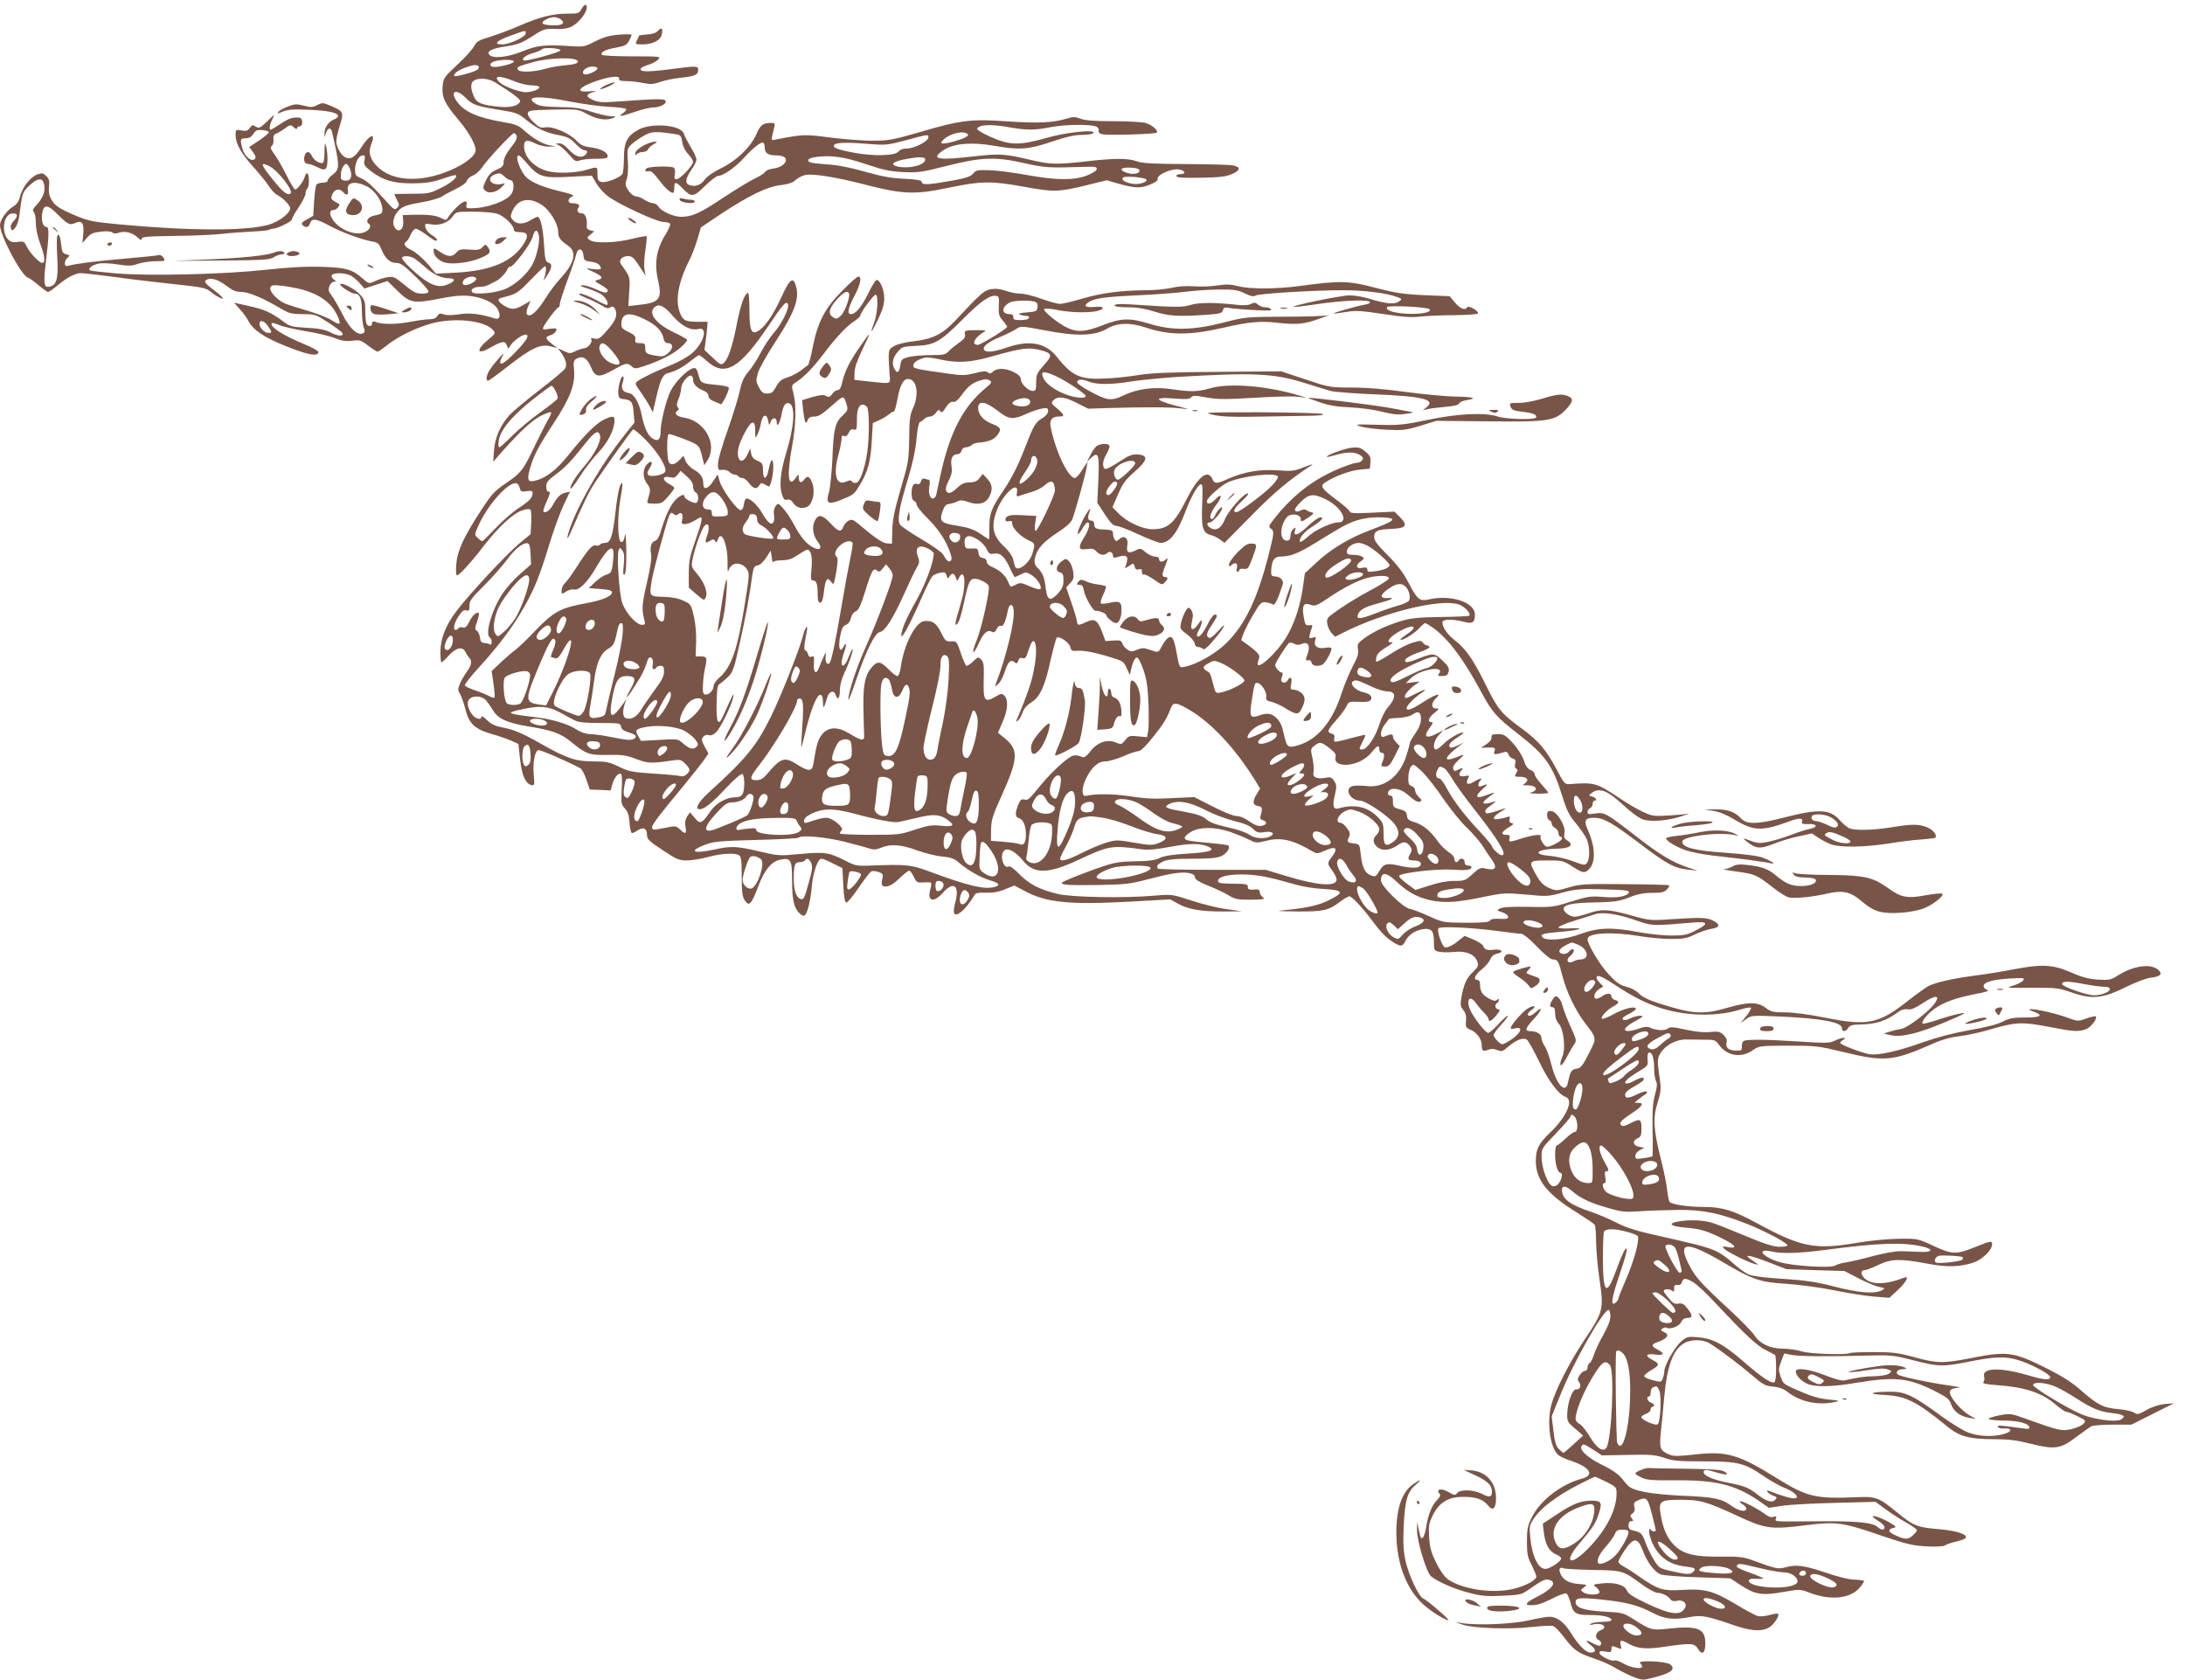 <?xml version="1.0" standalone="no"?>
<!DOCTYPE svg PUBLIC "-//W3C//DTD SVG 20010904//EN"
 "http://www.w3.org/TR/2001/REC-SVG-20010904/DTD/svg10.dtd">
<svg version="1.0" xmlns="http://www.w3.org/2000/svg"
 width="1280pt" height="984pt" viewBox="0 0 1280 984"
 preserveAspectRatio="xMidYMid meet">
<g transform="translate(0,984) scale(0.1,-0.1)"
fill="#795548" stroke="none">
<path d="M3408 9790 c-16 -29 -20 -30 -85 -30 -85 0 -161 -19 -283 -72 -52
-23 -129 -51 -170 -64 -65 -19 -77 -26 -93 -55 -10 -19 -54 -68 -99 -109 -77
-72 -81 -78 -85 -126 -6 -62 13 -102 91 -194 66 -77 111 -160 101 -189 -16
-50 -145 -121 -267 -147 -127 -27 -239 -6 -305 58 -46 45 -58 86 -38 134 29
71 -9 58 -59 -20 -37 -58 -63 -74 -96 -56 -24 13 -50 61 -50 93 0 14 9 55 21
92 24 78 21 83 -51 114 -47 20 -52 21 -81 6 -26 -14 -38 -15 -79 -4 -42 11
-55 10 -93 -5 -25 -9 -51 -24 -57 -32 -10 -11 -5 -11 26 2 31 13 62 15 154 11
114 -5 170 -17 170 -37 0 -6 -11 -15 -24 -20 -31 -12 -56 -48 -55 -80 l1 -25
7 24 c9 33 29 38 36 9 46 -201 46 -219 5 -250 -17 -12 -30 -28 -30 -35 0 -8
-12 -13 -29 -13 -17 0 -33 -6 -38 -12 -4 -7 -10 -51 -13 -98 l-5 -84 -37 -21
c-29 -16 -35 -24 -26 -33 18 -18 36 -15 43 7 10 34 35 32 109 -8 74 -41 195
-85 258 -96 31 -5 38 -11 52 -45 22 -54 50 -80 87 -80 25 0 46 -14 110 -77 44
-42 79 -82 79 -90 0 -9 -13 -13 -39 -13 -33 0 -50 9 -101 51 -57 47 -65 51
-101 45 -21 -3 -54 -14 -73 -23 -35 -16 -35 -16 -71 15 -61 54 -97 65 -240 69
-92 3 -188 -2 -325 -17 -247 -27 -687 -38 -884 -21 -77 7 -143 14 -148 17 -16
10 13 33 50 40 20 4 70 2 112 -5 64 -10 83 -9 119 4 24 8 70 15 102 15 57 0
59 1 47 20 -9 14 -20 19 -33 15 -11 -3 -99 -12 -195 -20 -172 -15 -283 -29
-327 -41 -18 -5 -23 -2 -23 14 0 11 7 26 16 33 15 12 14 14 -7 19 -16 4 -25
14 -27 30 -7 66 -14 90 -23 84 -7 -4 -8 -46 -4 -124 9 -139 -4 -179 -57 -180
-21 0 -23 35 -8 156 17 142 18 194 4 194 -22 0 -33 33 -27 78 8 57 32 56 91
-4 58 -58 71 -64 98 -52 43 20 57 4 52 -59 l-5 -57 26 31 c21 24 36 31 80 36
34 4 60 2 68 -4 8 -8 22 -8 40 -2 35 12 78 1 109 -28 17 -16 24 -18 24 -8 0
12 31 15 188 17 103 1 230 6 282 12 52 6 135 12 183 14 49 2 91 7 94 10 4 3
13 6 20 6 26 0 113 42 113 55 0 7 18 39 40 71 22 33 40 69 40 81 0 12 5 25 10
28 12 8 13 82 1 89 -5 3 -11 -5 -15 -17 -7 -28 -43 -77 -57 -77 -5 0 -29 39
-53 88 -24 48 -56 103 -71 122 -20 27 -23 37 -13 45 7 5 12 22 10 38 -2 19 2
29 15 34 10 3 33 17 51 30 32 24 34 24 53 7 11 -10 19 -12 19 -6 0 7 7 12 15
12 22 0 20 50 -2 51 -40 3 -61 -4 -110 -37 -29 -19 -55 -34 -58 -34 -10 0 -5
32 11 63 16 31 14 30 -30 -13 -42 -40 -48 -43 -67 -32 -18 12 -23 11 -36 -8
-12 -17 -21 -19 -49 -14 -33 6 -34 5 -34 -27 0 -49 32 -107 105 -188 36 -40
77 -90 90 -111 14 -22 35 -44 47 -51 36 -18 78 -61 78 -80 0 -27 -65 -77 -122
-94 -126 -39 -466 -38 -882 1 -149 14 -178 20 -248 49 -100 42 -124 58 -147
96 -13 22 -17 42 -14 73 4 35 1 48 -15 64 -18 18 -26 20 -52 11 -41 -15 -88
-74 -102 -128 -8 -32 -19 -48 -44 -63 -34 -20 -74 -77 -74 -106 0 -61 124
-295 163 -308 10 -3 38 -23 63 -45 25 -21 50 -39 55 -39 6 0 31 17 57 39 58
48 103 71 137 71 15 0 108 -11 208 -24 100 -14 258 -32 351 -42 143 -15 172
-21 195 -39 14 -12 37 -28 49 -34 44 -24 33 -4 -23 38 -58 44 -65 55 -39 65
26 10 66 -4 113 -40 34 -26 54 -34 85 -34 43 0 130 -37 234 -99 46 -27 62 -31
126 -31 71 0 76 -2 149 -49 41 -27 78 -54 81 -60 14 -22 -23 -22 -66 1 -33 17
-66 24 -140 28 -89 5 -100 8 -140 38 -69 52 -111 70 -202 90 l-85 19 34 -38
c19 -21 41 -51 49 -67 29 -56 93 -99 227 -152 125 -50 184 -60 184 -32 0 7
-36 27 -80 45 -123 50 -210 105 -192 124 4 3 21 -2 40 -10 19 -9 87 -25 153
-36 65 -10 144 -29 174 -41 42 -17 66 -20 103 -16 43 6 51 4 94 -29 25 -19 50
-35 55 -35 5 0 32 19 61 42 62 49 167 99 257 124 132 35 307 17 356 -37 19
-21 18 -22 -29 -61 -72 -61 -62 -89 16 -44 67 38 86 41 95 15 l9 -22 16 23
c18 26 66 60 85 60 27 0 9 -33 -56 -100 -63 -65 -92 -84 -92 -60 0 6 7 23 16
38 22 36 -49 -41 -76 -83 -21 -31 -26 -65 -11 -65 5 0 55 36 112 81 145 113
196 137 260 119 l34 -10 -32 26 c-39 30 -41 40 -10 50 22 7 37 21 37 37 0 4
-19 4 -42 1 -36 -6 -40 -5 -35 9 9 24 80 117 89 117 4 0 8 9 8 20 0 12 20 73
44 138 24 64 47 132 51 150 9 43 39 40 43 -4 3 -29 7 -32 44 -37 38 -5 57 -19
58 -41 0 -4 -21 -6 -47 -2 -40 5 -44 4 -23 -5 79 -34 92 -49 50 -59 -20 -5
-17 -8 19 -28 23 -13 41 -27 41 -32 0 -19 -19 -18 -69 6 -29 13 -65 24 -79 23
-20 -1 -12 -6 28 -18 31 -10 68 -26 82 -35 26 -17 45 -52 35 -62 -2 -3 -34 11
-69 31 -36 19 -76 35 -89 35 -16 0 -7 -8 32 -24 31 -12 73 -33 93 -45 27 -17
40 -20 50 -12 17 15 36 -5 36 -40 0 -27 -20 -59 -73 -116 -24 -26 -36 -31 -55
-26 -18 4 -23 3 -18 -6 9 -15 -21 -51 -42 -51 -7 0 -30 -7 -49 -16 -32 -16
-37 -16 -70 0 l-35 16 20 -27 c27 -39 35 -69 23 -91 -6 -11 -73 -67 -150 -126
-77 -59 -155 -125 -175 -146 -55 -61 -86 -131 -92 -208 l-5 -67 57 65 c105
117 171 178 224 205 29 14 55 24 58 20 3 -3 -4 -22 -17 -43 -12 -20 -46 -88
-76 -149 -70 -148 -83 -164 -172 -224 -66 -45 -83 -63 -144 -157 -104 -160
-140 -238 -146 -316 -3 -38 -2 -66 4 -66 14 0 82 75 156 171 86 112 176 195
228 210 24 8 43 9 47 3 4 -5 6 -39 4 -76 l-4 -67 -63 -52 c-71 -58 -296 -299
-373 -401 -62 -83 -92 -159 -92 -238 0 -33 3 -60 6 -60 4 0 23 18 43 40 43 47
80 55 97 22 6 -13 17 -29 23 -35 18 -18 13 -46 -14 -81 -13 -18 -31 -49 -40
-69 -13 -33 -14 -40 -1 -60 8 -12 22 -52 32 -90 21 -86 55 -118 156 -147 40
-11 91 -29 114 -39 l41 -19 10 -92 c11 -96 32 -141 68 -149 16 -3 17 3 12 60
-7 65 5 133 24 145 9 5 144 -52 249 -106 8 -4 24 -34 35 -66 l20 -59 61 -2 61
-3 11 39 c13 41 35 66 50 57 6 -3 7 -43 4 -91 -4 -80 -3 -87 18 -110 18 -19
25 -40 28 -85 2 -33 9 -60 14 -60 5 0 20 7 33 16 33 22 55 12 55 -25 0 -26 10
-37 91 -90 82 -55 97 -61 143 -61 28 0 84 9 124 20 76 21 157 26 182 10 12 -7
15 -33 15 -122 0 -93 3 -119 18 -142 25 -38 39 -24 79 82 38 100 78 147 131
157 60 11 67 -1 67 -119 0 -117 11 -164 43 -195 19 -17 26 -19 35 -9 15 20 30
84 38 168 7 81 35 160 56 160 8 0 38 -12 68 -28 l55 -27 5 -99 c3 -64 9 -101
17 -103 6 -2 39 37 73 87 34 50 68 94 75 96 8 3 27 2 42 -4 20 -6 27 -14 24
-28 -11 -51 -7 -59 24 -56 19 2 46 19 75 48 25 24 50 44 56 44 6 0 18 -16 27
-36 16 -33 20 -35 57 -33 21 2 42 1 44 -2 3 -3 1 -20 -4 -38 -20 -70 18 -82
73 -21 63 71 99 45 74 -53 -19 -70 -9 -90 30 -61 25 18 58 60 83 103 5 10 24
14 65 12 41 -1 74 4 113 20 l54 22 57 -30 c128 -70 260 -84 628 -64 l228 13
45 -25 c60 -34 141 -47 269 -46 l106 1 -90 13 c-49 6 -142 29 -205 50 -114 37
-116 37 -215 29 -176 -16 -490 -10 -570 10 -105 25 -169 59 -224 116 -28 29
-55 49 -61 45 -32 -20 -57 69 -26 94 20 17 66 -8 107 -58 66 -82 146 -82 326
2 183 85 194 87 381 61 26 -4 87 2 159 16 116 22 183 21 227 -2 36 -19 -2 -31
-127 -38 -85 -5 -136 -13 -162 -25 -27 -14 -65 -19 -144 -20 -82 -1 -123 -7
-181 -27 -107 -35 -250 -92 -250 -99 0 -13 39 -15 212 -13 160 3 188 6 290 33
138 36 197 45 243 37 24 -5 35 -12 35 -24 0 -13 23 -28 83 -52 45 -18 99 -44
119 -57 32 -20 50 -23 125 -23 75 1 85 3 71 14 -10 7 -18 21 -18 30 0 12 -7
17 -22 16 -39 -3 -48 -1 -48 15 0 17 -7 18 -105 19 -55 1 -70 4 -70 16 0 27
72 42 175 37 68 -4 130 -16 220 -42 91 -27 152 -38 223 -42 116 -7 124 -20 38
-63 -60 -31 -127 -47 -246 -59 -78 -8 -76 -8 56 -10 151 -1 182 6 248 56 24
18 49 33 55 33 16 0 81 -70 136 -145 50 -67 81 -99 125 -126 40 -25 52 -24 67
8 18 36 56 62 101 70 52 8 67 -8 67 -72 0 -51 1 -54 31 -60 16 -4 56 -4 87 -1
69 8 122 -14 136 -56 9 -24 5 -32 -26 -62 -38 -37 -52 -68 -67 -149 -7 -41 -6
-51 11 -73 14 -18 19 -36 16 -64 -3 -35 -1 -41 25 -51 37 -15 67 -55 67 -89 0
-35 7 -41 38 -29 18 7 34 6 54 -2 25 -10 31 -8 61 18 48 42 93 59 113 42 8 -7
40 -64 70 -126 53 -112 116 -196 155 -208 50 -16 7 -117 -91 -210 -67 -64 -83
-97 -83 -165 0 -112 67 -196 243 -304 52 -33 98 -64 102 -70 4 -6 8 -50 8 -98
0 -47 9 -147 20 -222 26 -175 23 -189 -88 -354 -87 -131 -168 -289 -193 -377
-29 -103 -9 -256 39 -297 9 -9 40 -23 67 -32 118 -38 150 -86 73 -107 -122
-32 -247 -129 -295 -228 -24 -48 -28 -68 -28 -141 0 -73 4 -92 28 -138 15 -30
27 -60 27 -67 0 -20 -59 -53 -131 -71 -119 -31 -305 -4 -388 56 -18 12 -46 52
-67 95 -30 60 -38 90 -42 150 -4 66 -2 81 22 130 37 75 92 108 179 107 74 0
115 -14 144 -50 29 -36 47 -19 47 45 -1 90 -57 152 -142 160 l-47 3 72 -34
c71 -34 93 -56 93 -95 0 -31 -16 -34 -59 -11 -49 25 -129 27 -145 4 -11 -14
-15 -14 -48 5 -39 24 -78 20 -57 -6 10 -11 7 -19 -14 -41 -29 -30 -52 -88 -62
-155 -7 -46 -20 -75 -30 -66 -3 4 -9 26 -14 50 l-9 44 -1 -46 c-1 -63 55 -249
82 -272 38 -32 140 -76 227 -98 70 -18 104 -21 193 -16 98 4 111 7 148 33 85
59 99 66 124 60 49 -13 19 -54 -72 -100 -57 -28 -73 -45 -46 -48 41 -3 69 5
136 38 38 20 75 33 82 31 7 -3 17 -26 24 -50 17 -68 30 -77 116 -77 76 0 125
-12 125 -30 0 -5 -23 -10 -52 -10 -29 0 -60 -5 -68 -11 -11 -8 -8 -9 13 -4 56
12 91 -17 42 -35 -28 -11 -34 -47 -10 -56 18 -7 20 -34 3 -34 -7 1 -24 7 -38
15 -40 23 -48 17 -12 -11 35 -28 34 -44 -2 -44 -26 0 -70 44 -116 119 -37 59
-80 91 -123 91 -15 0 -69 -9 -120 -21 -96 -22 -297 -31 -387 -17 l-45 7 45
-16 c63 -21 279 -28 405 -13 57 6 112 9 123 6 11 -4 42 -35 68 -71 56 -73 77
-87 176 -121 40 -13 98 -39 128 -58 31 -18 78 -41 104 -51 42 -16 54 -17 99
-5 117 29 147 51 111 81 -22 18 -194 26 -176 8 6 -7 12 -17 12 -21 0 -17 -67
-7 -108 17 -24 14 -48 22 -54 19 -15 -9 -88 27 -88 44 0 11 8 13 35 8 31 -6
35 -5 35 15 0 15 4 19 15 15 8 -3 22 -9 31 -12 12 -5 14 -1 8 20 -7 31 3 33
48 7 51 -29 104 -33 215 -16 151 22 170 21 191 -15 24 -38 42 -23 42 35 0 85
-44 103 -210 86 -105 -12 -108 -11 -218 59 -51 32 -61 35 -167 40 -117 7 -165
23 -165 56 0 25 26 27 148 15 147 -15 217 -33 303 -78 73 -38 123 -43 225 -24
59 11 96 5 237 -44 108 -38 171 -44 217 -20 29 15 67 71 56 82 -3 3 -26 0 -50
-7 -25 -7 -55 -10 -68 -6 -13 3 -72 34 -131 70 -132 78 -178 91 -312 83 -116
-7 -142 2 -252 78 -35 25 -77 52 -93 60 -17 9 -30 21 -29 28 0 6 17 37 37 67
52 76 76 76 106 -3 25 -67 67 -124 104 -139 15 -6 113 -14 217 -17 l191 -6 64
-42 c83 -54 123 -60 247 -38 98 17 98 17 158 -6 121 -45 235 -33 290 32 14 17
25 34 25 38 0 3 -24 7 -52 8 -33 0 -99 16 -175 42 -125 42 -171 48 -235 30
-41 -11 -56 -8 -178 37 -68 25 -87 27 -200 26 -145 -2 -212 13 -264 59 -43 38
-72 96 -86 178 -16 90 -8 96 118 96 113 0 148 -10 336 -97 157 -73 191 -78
395 -52 182 22 213 18 451 -64 142 -48 178 -56 258 -60 53 -3 97 0 105 5 6 6
36 16 65 23 28 6 54 16 57 21 13 21 -50 42 -148 51 -134 11 -155 19 -246 93
-118 96 -129 100 -246 95 -242 -10 -290 2 -467 112 -223 139 -294 160 -482
138 -92 -10 -120 -11 -145 -1 -57 24 -62 37 -51 136 5 50 14 140 19 200 17
184 51 277 115 316 41 25 112 25 153 -1 52 -31 181 -129 252 -190 58 -50 73
-58 117 -62 34 -3 63 -13 85 -31 80 -61 181 -81 284 -58 24 6 16 8 -40 13 -48
4 -97 17 -155 42 -117 50 -113 48 -129 93 -13 37 -13 45 3 88 l18 47 47 -9
c48 -8 205 -10 446 -3 131 3 148 2 264 -28 149 -38 170 -39 331 -7 146 29 206
31 281 9 72 -21 189 -83 189 -100 0 -21 -37 -17 -136 12 -156 46 -264 42 -251
-8 4 -12 2 -27 -4 -34 -7 -8 15 -13 86 -18 161 -12 258 -45 338 -114 27 -23
55 -42 63 -42 8 0 37 -12 65 -26 49 -24 50 -26 34 -44 -10 -11 -41 -24 -70
-31 -58 -13 -70 -10 -269 61 -85 31 -91 31 -152 20 -35 -7 -64 -16 -64 -21 0
-5 37 -9 83 -10 87 0 148 -15 155 -38 4 -11 -5 -13 -44 -7 -128 18 -147 19
-140 7 4 -6 21 -10 38 -8 48 3 45 -20 -4 -33 -65 -18 -146 -14 -208 9 -30 12
-98 53 -150 91 -174 128 -220 150 -315 148 -112 -1 -128 -14 -25 -19 127 -7
186 -37 369 -186 70 -57 128 -73 269 -73 89 0 135 -6 215 -26 143 -36 177 -32
269 38 40 30 80 58 88 63 8 6 65 10 126 10 l110 0 125 63 124 62 -54 -4 c-33
-4 -73 -16 -106 -35 -47 -27 -55 -28 -73 -16 -11 8 -53 18 -93 21 -87 7 -124
26 -224 115 -52 45 -107 80 -212 132 -178 88 -218 93 -421 53 -168 -33 -203
-33 -337 4 -96 26 -127 30 -238 30 -71 0 -132 -2 -137 -5 -21 -13 -236 -6
-285 9 -27 9 -77 16 -109 16 -76 0 -135 28 -169 79 -14 21 -78 87 -143 147
-163 150 -198 189 -233 253 -81 152 -27 157 204 21 162 -96 209 -111 360 -120
75 -5 194 -21 280 -38 83 -17 189 -34 237 -37 l86 -7 51 47 c49 46 68 84 36
71 -112 -43 -195 -43 -235 -1 -22 24 -20 45 5 45 7 0 42 13 77 30 77 37 129
38 283 9 121 -23 197 -21 277 6 52 18 108 73 108 106 0 23 -6 22 -105 -18
-105 -42 -130 -41 -236 8 -94 44 -94 44 -204 43 -62 -1 -164 -10 -235 -22
-255 -44 -333 -30 -590 109 -143 78 -210 99 -312 99 -98 0 -199 15 -208 31 -4
6 -10 37 -14 70 -3 32 -19 112 -36 178 -44 174 -48 244 -20 331 17 53 21 82
16 118 -19 135 -19 140 2 174 29 47 93 81 151 79 25 0 74 -1 108 -1 57 0 63
-2 83 -30 46 -65 130 -79 196 -33 39 27 40 27 209 28 163 0 176 -2 323 -37
239 -59 292 -54 519 46 55 25 107 40 160 46 43 5 125 23 182 40 151 44 185 45
340 16 150 -29 174 -31 220 -15 29 10 70 64 58 76 -3 2 -27 -3 -55 -13 -48
-17 -50 -17 -108 4 -62 24 -185 52 -219 51 -13 0 -8 -5 14 -13 65 -23 49 -36
-43 -36 -72 0 -95 -4 -136 -25 -31 -16 -99 -33 -192 -49 -95 -17 -187 -41
-273 -71 -147 -53 -261 -78 -314 -70 -46 8 -171 56 -171 66 0 4 8 13 18 18 30
18 -14 14 -50 -5 -27 -14 -51 -15 -204 -5 -200 13 -314 14 -330 3 -6 -4 -11
-18 -10 -32 1 -23 -2 -25 -38 -24 -42 2 -59 18 -51 50 3 13 -4 29 -19 43 -20
18 -31 21 -77 16 -36 -4 -85 1 -144 14 -74 16 -93 17 -105 6 -16 -14 -71 -11
-105 6 -14 7 -33 5 -64 -6 -96 -33 -112 -5 -23 43 50 28 54 32 29 32 -15 0
-42 -7 -59 -16 -21 -11 -34 -12 -41 -5 -7 7 5 17 36 32 25 12 43 27 40 32 -9
15 -74 -2 -135 -36 -31 -17 -60 -28 -64 -24 -10 9 33 55 69 73 32 17 35 30 7
37 -11 3 -20 12 -20 21 0 20 -29 20 -54 1 -11 -8 -26 -15 -33 -15 -23 0 -14
37 13 55 l26 17 -23 24 c-17 18 -20 27 -12 35 8 8 38 -7 110 -54 156 -104 282
-152 440 -167 101 -9 205 0 289 27 30 9 57 14 61 10 3 -4 -9 -26 -27 -49 l-34
-41 32 23 c30 22 34 23 194 16 246 -11 368 -33 368 -68 0 -24 22 -23 37 1 9
15 24 19 69 20 93 1 154 21 225 74 18 13 37 18 54 15 19 -4 43 6 92 38 71 47
100 46 69 0 -29 -46 -158 -145 -196 -152 -19 -3 -51 -11 -70 -17 l-35 -11 43
-10 c62 -13 160 10 322 79 101 42 124 55 93 50 -23 -3 -83 -19 -134 -36 -50
-17 -93 -28 -96 -25 -10 10 27 56 68 86 54 39 127 65 239 87 66 12 86 19 71
25 -12 4 -21 14 -21 21 0 24 52 39 150 45 88 5 94 4 81 -12 -7 -9 -34 -22 -60
-30 -43 -13 -37 -13 109 -12 147 1 159 -1 238 -28 117 -41 181 -35 317 33 55
27 120 52 144 54 59 7 73 23 42 48 -44 36 -143 22 -231 -33 -46 -29 -54 -30
-122 -26 -55 4 -94 15 -158 43 -103 45 -168 49 -335 17 -60 -12 -164 -29 -230
-37 -133 -18 -224 -39 -270 -62 -16 -9 -68 -46 -115 -83 -174 -138 -239 -151
-488 -101 -96 19 -184 31 -234 31 -71 0 -83 3 -115 27 -46 35 -105 35 -227 -1
-137 -40 -203 -36 -395 26 -66 21 -103 40 -120 59 -16 16 -45 32 -73 39 -39
10 -59 24 -105 74 -51 54 -123 175 -123 205 0 37 143 45 310 17 52 -9 133 -16
180 -16 71 0 94 4 140 27 30 14 73 29 94 32 51 8 56 25 14 47 -38 20 -68 21
-243 10 -128 -9 -133 -8 -243 23 -132 36 -168 38 -247 11 -32 -11 -68 -20 -79
-20 -28 0 -66 27 -66 46 0 25 51 36 185 38 113 3 139 6 198 29 49 20 86 27
136 27 55 0 71 4 86 20 10 11 16 22 14 24 -2 3 -119 6 -259 7 -236 2 -261 1
-329 -19 -73 -21 -74 -21 -117 -3 -32 15 -50 32 -73 73 -49 85 -47 88 62 88
89 0 95 -1 147 -35 63 -40 73 -42 99 -16 40 40 37 132 -8 231 -24 54 -15 70
38 70 56 -1 104 -28 264 -149 162 -123 204 -146 287 -155 l55 -6 -55 18 c-91
30 -169 77 -305 183 -178 138 -185 142 -240 134 -38 -6 -45 -5 -45 9 0 9 7 19
15 22 8 4 15 15 15 25 0 10 5 19 10 19 19 0 10 18 -12 24 -23 6 -23 7 -4 21
45 34 92 16 188 -73 43 -40 91 -75 113 -82 49 -16 150 -7 230 20 33 11 49 17
35 14 -14 -3 -66 -8 -116 -11 -83 -5 -97 -3 -146 20 -31 13 -95 51 -144 84
-132 88 -144 91 -289 80 -28 -2 -33 3 -76 86 -61 114 -104 165 -197 234 -127
92 -147 117 -217 259 -73 149 -119 215 -182 263 -44 34 -73 76 -73 106 0 19
59 20 125 3 52 -14 65 -5 65 43 0 71 -141 118 -269 88 -56 -12 -68 -2 -122
102 -29 55 -64 101 -120 157 -57 57 -79 86 -79 104 0 38 18 47 100 50 89 4
100 19 50 70 l-31 31 -129 -6 c-106 -5 -129 -4 -134 8 -3 8 -38 39 -79 69 -85
63 -96 80 -64 100 54 36 146 70 202 75 l60 6 3 36 c3 31 -2 41 -30 64 -27 23
-39 26 -78 23 -41 -4 -155 -46 -147 -54 1 -2 25 3 52 11 63 19 115 19 143 -1
18 -13 21 -19 11 -30 -6 -8 -17 -14 -25 -14 -24 0 -108 -31 -179 -67 -112 -56
-219 -145 -306 -256 -36 -45 -39 -52 -25 -63 22 -15 21 -24 -14 -161 -65 -253
-137 -403 -246 -510 -63 -62 -170 -123 -241 -138 -36 -7 -32 -14 -53 95 -14
72 -24 88 -47 74 -9 -6 -25 -27 -36 -47 -22 -42 -19 -41 -72 -23 -34 12 -45
12 -74 0 -30 -12 -37 -12 -57 1 -12 8 -25 24 -29 35 -6 18 -13 21 -53 18 l-46
-3 -20 54 c-27 70 -44 80 -91 58 -44 -21 -55 -21 -55 -2 0 9 -14 58 -32 110
l-32 94 23 25 c20 21 23 32 18 67 -3 23 -14 50 -24 61 -19 18 -20 18 -46 -2
-32 -25 -35 -56 -7 -63 16 -4 20 -14 20 -46 0 -33 -7 -49 -33 -78 -45 -48 -62
-41 -71 32 -7 62 -18 90 -47 118 -22 20 -24 43 -8 84 15 40 54 78 132 129 42
27 71 54 78 71 18 46 76 255 83 298 l7 40 -31 -47 c-16 -27 -36 -48 -43 -48
-39 0 -113 155 -142 298 -8 41 7 62 46 62 38 0 37 9 -8 47 -36 30 -37 33 -21
49 25 25 67 20 139 -18 l64 -32 125 4 c200 6 350 6 415 -2 49 -6 53 -5 21 3
-171 42 -195 65 -58 55 70 -6 91 -4 100 7 10 11 23 11 89 -1 65 -12 111 -12
280 -2 110 7 225 10 255 6 l53 -6 -50 15 c-189 56 -407 73 -518 40 -69 -20
-111 -21 -221 -5 -104 16 -203 3 -284 -36 -41 -20 -64 -25 -93 -21 -40 5 -179
82 -179 98 0 18 28 20 65 5 47 -20 134 -20 255 0 52 8 165 19 250 25 461 28
582 23 765 -35 61 -19 128 -40 150 -46 22 -6 139 -15 260 -20 276 -11 356 -30
304 -74 l-24 -19 30 7 c17 4 63 9 103 13 49 4 75 10 79 19 3 8 23 17 44 20 67
11 43 19 -64 21 -56 1 -186 13 -290 27 -122 17 -233 26 -318 26 -129 0 -132 1
-272 48 l-142 47 -365 -3 c-275 -2 -390 -6 -465 -18 -55 -9 -143 -19 -197 -21
-149 -8 -197 13 -287 127 -65 82 -160 100 -291 55 -78 -27 -125 -32 -135 -14
-12 18 24 46 93 75 37 15 79 36 95 47 27 18 29 18 168 -8 183 -36 292 -33 363
9 61 36 134 38 226 8 141 -47 259 -47 455 -2 153 35 218 41 322 29 112 -12
156 -8 250 27 38 13 57 21 43 17 -14 -4 -128 -8 -255 -8 -226 -1 -232 -2 -360
-35 -175 -45 -299 -47 -429 -7 -119 36 -166 35 -276 -8 -101 -39 -147 -43
-205 -16 -54 24 -149 101 -138 111 4 5 40 2 78 -6 119 -23 265 -15 265 14 0 5
-22 7 -50 4 -49 -4 -64 5 -37 25 31 25 96 34 287 43 113 5 241 15 285 21 44 6
130 12 190 13 97 1 116 -2 158 -23 33 -16 51 -20 60 -13 14 12 342 32 517 32
122 0 255 -17 315 -40 29 -11 30 -12 10 -26 -24 -19 -80 -13 -173 16 -35 11
-87 20 -115 20 -50 0 -348 -61 -329 -68 5 -1 72 6 148 18 147 21 289 26 299
11 3 -6 -11 -13 -32 -16 -46 -8 -184 -47 -180 -51 1 -2 32 2 69 8 57 10 87 9
218 -11 119 -18 168 -22 224 -15 39 4 130 8 201 8 72 1 132 5 133 10 6 14 -55
49 -63 36 -12 -20 -40 -9 -71 27 l-32 38 -148 6 c-126 6 -171 13 -289 44 -156
41 -204 42 -440 10 -139 -19 -295 -19 -363 -1 -42 11 -68 12 -120 4 -37 -6
-99 -8 -138 -5 -44 3 -93 0 -130 -9 -32 -7 -99 -14 -149 -14 -146 -1 -263 -16
-374 -49 -57 -17 -116 -31 -132 -31 -15 0 -64 14 -109 30 -45 17 -100 30 -122
30 -22 0 -61 7 -87 17 -32 11 -58 14 -86 9 -41 -8 -56 -21 -210 -185 -73 -78
-131 -107 -242 -120 -48 -5 -96 -17 -115 -28 -36 -21 -36 -21 -27 -163 5 -63
17 -59 -126 -44 l-80 9 1 42 c0 28 16 74 48 140 52 108 51 109 -16 13 -60 -86
-89 -144 -103 -205 -8 -35 -16 -50 -28 -50 -9 0 -24 -10 -32 -23 -13 -18 -20
-20 -36 -11 -16 8 -35 6 -81 -7 l-59 -18 6 -61 c9 -71 15 -86 26 -57 6 16 17
22 38 22 28 0 42 9 132 88 40 35 44 33 59 -19 8 -28 6 -35 -24 -63 -44 -41
-53 -78 -60 -258 -4 -81 -13 -167 -20 -192 -20 -64 -5 -74 66 -46 81 33 81 33
116 91 46 76 63 138 69 257 l6 104 36 16 c20 9 45 24 56 33 11 10 25 18 30 18
6 0 15 32 22 72 14 79 34 119 62 119 52 0 67 -89 30 -170 -18 -38 -22 -67 -23
-180 -2 -129 -5 -142 -50 -295 -36 -123 -47 -178 -49 -240 l-2 -80 -28 2 c-27
2 -69 30 -168 114 -32 26 -40 29 -58 19 -12 -6 -26 -22 -31 -36 -13 -34 -28
-30 -76 22 -48 51 -72 54 -92 11 -17 -35 -9 -86 20 -122 28 -36 12 -53 -30
-31 -39 20 -73 62 -113 137 -18 34 -46 75 -62 92 -28 31 -29 31 -44 12 -8 -12
-12 -32 -9 -50 3 -16 2 -36 -3 -44 -13 -20 -34 -2 -68 56 -26 45 -67 83 -89
83 -7 0 -14 -14 -16 -32 -2 -20 -9 -34 -18 -36 -20 -4 -109 117 -124 169 l-12
40 -25 -38 c-30 -47 -59 -56 -59 -18 0 38 -14 60 -55 84 -20 11 -42 34 -49 51
l-12 30 -24 -25 c-27 -29 -56 -33 -64 -7 -10 34 -10 156 1 159 5 2 48 -12 94
-30 88 -35 86 -33 106 -117 l9 -35 17 26 c63 95 -13 235 -138 253 -43 7 -59
26 -35 41 8 5 8 11 0 20 -7 9 -6 23 5 48 8 20 15 47 15 60 0 29 35 77 56 77 8
0 14 -10 14 -23 0 -27 23 -51 63 -66 16 -6 27 -18 27 -30 0 -12 12 -24 33 -32
17 -7 35 -15 40 -17 7 -4 46 74 47 95 0 7 -26 14 -67 18 -96 9 -98 10 -111 59
-10 37 -15 43 -32 39 -36 -10 -105 -80 -132 -134 -26 -54 -58 -183 -58 -236 0
-46 -14 -60 -43 -44 -30 16 -52 61 -68 140 -14 72 -45 125 -76 129 -35 5 -47
27 -35 62 6 17 7 32 2 35 -12 7 -32 -68 -28 -103 2 -22 9 -28 33 -30 44 -5 52
-16 57 -80 l5 -57 -60 -75 c-120 -150 -246 -360 -307 -514 -30 -76 -36 -122
-7 -55 79 182 109 243 147 299 72 107 210 299 219 305 5 2 38 -26 75 -63 70
-71 123 -158 113 -184 -7 -20 -84 -35 -99 -20 -8 8 -6 19 6 37 24 36 15 54
-12 27 -28 -28 -29 -81 -1 -116 21 -26 21 -38 4 -93 -7 -22 -4 -23 38 -23 41
0 49 4 81 42 20 23 36 45 36 50 0 4 -13 14 -30 23 -42 22 -41 49 2 40 25 -6
34 -3 48 15 l17 22 36 -32 c26 -23 37 -40 37 -60 0 -16 7 -30 15 -34 17 -6 21
-51 5 -61 -12 -7 -70 22 -70 35 0 21 -29 9 -58 -24 -29 -33 -55 -91 -83 -185
-8 -26 -20 -46 -31 -49 -22 -6 -32 -35 -24 -77 5 -23 -4 -79 -24 -167 -30
-127 -32 -158 -14 -225 5 -19 2 -23 -15 -23 -34 0 -98 72 -117 132 -17 56 -32
274 -20 305 7 17 8 17 22 -2 11 -14 13 -35 8 -84 -5 -47 -4 -62 4 -57 8 5 12
49 11 139 -1 74 -5 114 -8 92 -4 -26 -11 -40 -21 -40 -22 0 -25 141 -6 251 9
48 14 89 12 92 -12 12 -28 -51 -40 -165 -17 -147 -29 -183 -62 -183 -13 0 -26
-5 -29 -10 -4 -6 -15 -8 -25 -5 -20 6 -47 -25 -118 -136 -24 -37 -52 -75 -62
-84 -11 -10 -20 -29 -20 -43 0 -24 0 -24 26 -7 14 9 35 15 46 12 29 -8 81 43
131 131 72 123 108 143 100 55 -7 -82 -12 -92 -41 -99 -15 -4 -44 -23 -65 -43
l-38 -36 68 -5 c52 -4 68 -9 68 -20 0 -22 -59 -47 -150 -63 -152 -28 -189 -48
-298 -160 -53 -56 -108 -108 -121 -116 -13 -9 -49 -40 -80 -69 l-56 -53 11
-75 c6 -42 8 -78 6 -81 -3 -2 -20 3 -38 13 -18 9 -56 24 -83 33 -27 9 -51 21
-53 27 -2 5 35 53 83 105 111 121 199 238 261 347 64 113 93 184 149 367 25
83 63 187 84 233 l39 82 -27 -6 c-29 -7 -48 -25 -74 -73 -17 -31 -43 -49 -54
-38 -4 3 5 31 19 61 20 44 23 56 11 56 -9 0 -14 10 -14 30 0 24 10 37 53 69
60 44 91 77 172 179 59 74 79 86 90 52 9 -29 -29 -106 -83 -170 -57 -66 -95
-126 -90 -142 2 -6 26 25 53 68 27 43 76 107 108 141 59 62 96 135 97 191 0
27 -12 28 -66 2 -44 -22 -113 -91 -206 -208 -65 -80 -122 -126 -180 -144 -56
-17 -64 -4 -43 68 22 78 51 132 141 269 93 142 124 223 117 305 -5 52 -3 59
16 70 35 18 61 2 83 -51 26 -61 46 -63 134 -14 71 40 80 41 105 19 16 -15 22
-15 71 1 94 31 174 72 216 110 23 20 40 41 37 45 -3 5 -39 25 -79 44 -102 49
-149 109 -114 144 26 26 56 13 109 -48 53 -61 106 -88 150 -77 58 15 34 -80
-36 -141 -23 -21 -80 -53 -126 -71 -95 -39 -165 -73 -193 -93 -18 -14 -17 -17
17 -64 19 -27 43 -65 53 -84 l18 -35 21 90 c26 110 38 133 73 141 41 10 82 33
129 70 23 19 45 34 48 34 4 0 25 -16 46 -35 104 -94 190 -46 357 201 92 137
109 155 118 131 9 -23 -37 -115 -83 -167 -22 -25 -57 -77 -77 -117 -21 -39
-53 -90 -73 -112 -27 -32 -38 -58 -50 -113 -8 -39 -40 -141 -70 -227 -31 -86
-57 -174 -57 -196 -1 -37 1 -40 25 -37 15 2 33 -4 42 -12 9 -9 22 -16 31 -16
8 0 18 -4 21 -10 3 -5 14 -10 24 -10 9 0 27 -13 39 -30 25 -34 46 -38 61 -12
8 14 13 15 30 5 12 -7 23 -13 25 -13 10 0 26 68 26 113 0 60 -14 53 -27 -12
-11 -61 -33 -66 -33 -9 0 40 -3 46 -32 59 -24 10 -34 22 -38 43 l-5 29 -17
-37 c-21 -42 -45 -47 -54 -10 -8 31 7 82 44 149 36 66 57 66 56 2 0 -47 0 -48
13 -22 8 14 17 45 21 68 9 50 34 57 42 12 6 -28 7 -29 14 -7 10 29 36 29 36 0
0 -37 19 -7 29 46 10 54 23 71 45 63 37 -14 29 -137 -19 -292 -32 -103 -41
-191 -25 -239 10 -30 16 -37 31 -33 13 4 25 -3 35 -18 18 -28 48 -37 80 -25
32 13 50 80 35 132 -15 48 -30 56 -50 29 -18 -24 -31 -19 -32 13 0 21 0 21
-16 -1 -46 -67 -55 6 -23 182 23 124 26 243 8 311 -12 45 -12 47 12 63 50 32
104 88 163 166 72 96 140 169 185 196 17 12 32 25 32 31 0 17 82 128 91 122
16 -9 9 -113 -10 -164 -11 -27 -17 -50 -15 -50 3 0 20 32 39 72 25 52 35 86
35 121 0 49 -24 107 -45 107 -6 0 -29 -37 -50 -81 -39 -79 -73 -119 -101 -119
-23 0 -16 36 21 106 36 67 45 114 23 114 -7 0 -50 -38 -95 -84 -101 -102 -143
-183 -172 -330 -10 -54 -23 -101 -28 -105 -5 -3 -25 -18 -44 -33 -19 -14 -53
-32 -77 -39 -33 -10 -47 -21 -65 -53 -18 -34 -28 -41 -52 -41 -24 0 -34 7 -49
36 -18 33 -18 40 -6 84 7 26 55 111 107 190 105 161 135 241 118 311 -17 68
-37 55 -89 -60 -48 -104 -98 -176 -139 -197 -36 -20 -47 11 -47 129 0 67 -4
101 -10 97 -22 -14 -41 -69 -65 -190 -26 -131 -50 -200 -77 -223 -14 -11 -23
-6 -63 33 l-48 45 7 53 c4 28 8 66 9 82 l2 30 -60 0 c-71 1 -83 7 -101 51 -31
73 -10 185 57 315 12 24 32 76 44 116 l21 71 124 83 c160 105 267 157 345 165
42 5 68 13 85 29 14 13 39 26 57 30 47 9 179 -12 353 -57 221 -57 292 -59 490
-17 188 39 247 40 445 4 170 -31 196 -30 364 11 l114 28 66 -19 c101 -28 131
-29 186 -7 35 14 49 25 47 36 -4 22 77 58 120 54 39 -4 51 -28 13 -28 -16 0
-25 -5 -23 -12 3 -9 42 -11 144 -9 110 2 148 6 182 22 49 21 51 41 6 50 -16 4
-140 7 -275 8 -191 1 -256 4 -289 16 -53 19 -129 19 -295 0 -176 -20 -214 -19
-330 9 -149 35 -178 37 -320 21 -171 -19 -225 -19 -225 0 0 8 21 26 46 41 60
35 162 42 289 20 145 -26 200 -22 336 24 86 29 136 40 179 40 33 0 62 5 66 11
14 23 -164 4 -280 -30 -153 -44 -214 -42 -322 7 -46 20 -82 42 -80 47 7 24 76
29 173 12 120 -21 156 -21 258 -2 85 17 238 18 268 3 10 -5 16 -16 13 -24 -3
-9 4 -16 20 -20 32 -8 311 0 320 9 12 12 -28 46 -65 57 -20 5 -104 10 -187 10
-106 0 -164 4 -192 14 -35 13 -47 13 -87 0 -79 -23 -164 -27 -342 -15 -212 15
-274 8 -512 -62 -158 -46 -186 -51 -276 -51 -55 -1 -166 8 -248 18 -151 20
-162 20 -321 -11 -31 -6 -31 -12 -10 72 5 21 3 25 -17 25 -50 0 -64 -11 -88
-66 -33 -75 -113 -153 -206 -199 -42 -20 -84 -49 -95 -65 -24 -33 -51 -44 -86
-36 -33 9 -31 37 6 91 17 24 30 51 30 60 0 10 -15 43 -34 74 -18 31 -37 66
-40 78 -15 50 -184 66 -263 25 -68 -36 -88 -73 -88 -167 0 -44 -4 -86 -9 -94
-14 -22 -95 -53 -122 -47 -20 5 -24 12 -24 46 0 46 2 45 -65 25 -55 -17 -160
-22 -215 -10 -86 18 -150 82 -150 149 0 36 18 40 65 16 22 -11 57 -20 80 -19
l40 1 -36 7 c-42 8 -99 42 -150 88 -30 28 -51 36 -122 48 -152 26 -231 62
-272 123 -42 61 0 74 55 17 38 -39 61 -47 204 -70 89 -14 103 -20 145 -54 62
-52 114 -77 191 -92 54 -10 71 -18 101 -51 20 -21 43 -38 52 -38 21 0 22 -14
2 -30 -22 -18 -59 -5 -94 35 -18 21 -39 35 -53 35 l-23 -1 22 -12 c12 -7 38
-31 58 -54 32 -38 39 -41 61 -33 14 6 57 10 95 10 54 0 69 3 69 15 0 23 -43
45 -100 52 -42 5 -58 13 -84 40 -41 43 -139 85 -182 77 -26 -5 -37 0 -68 30
-23 21 -36 42 -34 53 3 16 18 18 149 21 145 3 145 3 202 -28 57 -30 111 -38
152 -20 16 7 13 9 -17 9 -21 1 -72 13 -115 27 -62 21 -98 26 -188 27 -88 2
-117 6 -138 20 -67 44 20 49 208 11 72 -14 173 -27 225 -30 52 -2 96 -8 98
-13 2 -5 -7 -16 -20 -25 -31 -22 -13 -20 72 9 40 14 86 25 101 25 41 0 79 17
79 36 0 17 -38 17 -300 -2 -66 -5 -94 -3 -123 9 -46 20 -47 33 -4 47 28 9 26
9 -20 5 -69 -7 -72 14 -5 43 94 40 189 56 179 29 -3 -8 9 -12 42 -12 25 0 69
-5 98 -11 43 -9 60 -8 101 6 28 10 83 21 123 25 80 8 99 17 99 46 0 24 -9 24
-176 2 -126 -16 -172 -14 -159 7 3 5 24 15 45 21 22 7 47 20 56 31 17 17 12
18 -154 18 -94 0 -173 4 -176 9 -10 16 21 31 83 42 52 10 64 16 76 40 8 15 15
31 15 35 0 4 -34 4 -75 1 -57 -5 -90 -15 -138 -39 -57 -30 -68 -33 -132 -29
-161 11 -206 6 -290 -28 -87 -36 -174 -46 -197 -23 -21 21 12 38 99 51 63 9
89 19 147 56 72 47 80 49 157 45 27 -1 60 5 77 14 53 27 106 106 85 127 -4 4
-16 -5 -25 -21z m-122 -64 c30 -23 5 -38 -57 -34 -57 3 -67 15 -28 35 32 17
61 16 85 -1z m-206 -81 c0 -21 -95 -65 -138 -65 -55 0 -33 22 49 51 90 33 89
33 89 14z m203 -100 c-2 -12 -203 -66 -215 -59 -16 10 12 31 57 44 25 7 48 17
51 22 8 12 109 6 107 -7z m102 -65 c0 -11 -17 -17 -70 -22 -38 -3 -95 -13
-125 -22 -63 -18 -146 -21 -155 -5 -10 16 -2 20 87 45 101 28 263 30 263 4z
m-375 0 c0 -10 -55 -27 -104 -32 -36 -4 -46 19 -14 31 31 13 118 14 118 1z
m-206 -29 c3 -5 0 -13 -7 -19 -17 -14 -128 -44 -135 -37 -10 9 21 34 63 49 47
17 72 19 79 7z m696 -11 c0 -17 -69 -45 -81 -33 -16 16 17 43 52 43 16 0 29
-5 29 -10z m-490 -75 c34 -14 79 -25 105 -25 25 0 45 -5 45 -10 0 -14 -44 -30
-81 -30 -36 0 -125 33 -150 56 -45 41 -5 45 81 9z m-109 -8 c97 -60 150 -99
146 -110 -8 -26 -52 -38 -117 -33 -107 10 -138 22 -155 63 -20 47 -19 80 3 92
29 17 85 12 123 -12z m-1326 -292 c0 -5 -26 -27 -57 -48 l-58 -38 22 -30 c16
-22 19 -32 10 -41 -18 -18 -59 16 -71 59 -16 56 -14 63 18 63 20 0 34 8 45 26
14 21 24 25 54 22 20 -2 37 -7 37 -13z m2382 -11 c30 -4 34 -9 40 -47 4 -26
17 -52 35 -70 15 -16 28 -36 28 -45 -1 -22 -76 -102 -97 -102 -12 0 -14 7 -10
29 4 17 1 33 -6 39 -12 10 -139 8 -157 -3 -17 -11 -11 -23 9 -18 14 4 30 -10
62 -52 37 -49 66 -75 83 -75 3 0 6 14 6 30 0 38 9 38 49 -4 52 -53 64 -52 131
15 33 32 68 59 78 59 29 0 103 52 150 105 49 55 101 97 113 89 5 -3 9 -15 9
-28 0 -33 19 -46 66 -46 23 0 47 -6 53 -14 19 -23 -17 -56 -67 -63 -24 -3 -46
-12 -49 -19 -3 -7 -28 -24 -56 -37 -29 -13 -114 -65 -190 -115 -138 -92 -183
-112 -247 -112 -44 0 -115 32 -132 59 -7 12 -22 21 -33 21 -11 0 -33 9 -50 20
-16 11 -39 20 -50 20 -11 0 -30 14 -43 33 -19 29 -21 38 -11 66 7 19 10 64 7
106 -5 70 -3 76 21 99 14 13 46 36 71 50 46 27 71 28 187 10z m1712 0 c10 -10
-19 -25 -82 -43 -70 -19 -89 -15 -59 12 41 37 118 54 141 31z m-2643 -9 c4 -8
-1 -25 -10 -38 -9 -12 -28 -37 -41 -56 -14 -19 -25 -46 -25 -61 0 -21 -8 -30
-41 -44 -30 -13 -46 -29 -62 -62 -19 -40 -20 -46 -5 -60 21 -21 68 -11 98 21
22 23 22 24 1 18 -62 -16 -100 35 -40 56 26 9 33 7 53 -12 12 -12 28 -22 36
-22 21 0 25 -52 6 -81 -29 -43 -144 -84 -239 -84 -24 0 -28 3 -24 20 8 33 -21
24 -62 -18 -20 -20 -41 -46 -46 -56 -10 -17 -13 -18 -41 -3 -32 16 -76 21
-167 19 l-58 -2 3 -36 c4 -47 -25 -70 -48 -39 -20 26 -9 73 25 106 21 20 46
29 125 43 55 9 110 25 125 35 14 10 52 30 83 45 33 16 60 35 63 47 4 12 20 25
35 31 16 5 39 26 53 46 30 46 176 202 188 202 5 0 12 -7 15 -15z m2412 -12
c-4 -23 -84 -63 -126 -63 -22 0 -40 -7 -48 -17 -18 -26 -146 -29 -259 -8 -102
19 -133 31 -116 48 13 13 84 14 211 3 88 -7 103 -5 205 22 132 36 137 37 133
15z m-3303 -132 c-5 -26 -1 -33 40 -65 70 -53 133 -71 245 -70 74 1 111 6 170
26 41 15 77 24 80 22 12 -12 -22 -42 -85 -74 -66 -33 -75 -35 -172 -35 -57 0
-103 -1 -103 -3 0 -2 7 -17 16 -34 14 -27 14 -32 0 -46 -14 -14 -20 -10 -68
44 -80 89 -110 116 -145 131 -29 12 -33 18 -33 51 0 42 23 82 46 82 12 0 14
-7 9 -29z m959 -26 c61 -71 91 -80 252 -70 l121 6 27 -46 c15 -25 46 -59 69
-76 66 -48 285 -149 323 -149 18 0 36 -5 39 -10 4 -6 -7 -32 -23 -58 -57 -90
-71 -175 -46 -279 24 -105 6 -127 -115 -139 l-60 -7 5 84 c6 88 6 86 -48 161
-16 23 5 48 42 48 22 0 34 -11 64 -57 l38 -58 -7 38 c-3 21 -1 72 6 113 6 41
9 77 7 80 -3 3 -42 -4 -86 -15 -94 -24 -219 -28 -247 -7 -18 13 -18 14 4 32
l22 19 -23 6 c-15 3 -22 12 -21 25 5 39 -8 74 -27 74 -24 0 -35 17 -21 34 13
15 -4 26 -40 26 -26 0 -24 29 3 39 17 6 2 13 -73 31 -96 23 -159 49 -193 79
-37 33 -73 131 -47 131 5 0 30 -25 55 -55z m1980 3 c98 -33 139 -42 217 -46
87 -4 109 -1 258 37 203 51 283 54 458 14 117 -26 134 -27 363 -20 43 2 55 -1
55 -13 0 -9 -23 -24 -55 -37 -75 -30 -178 -30 -355 2 -77 14 -175 27 -218 28
-70 2 -81 0 -96 -20 -14 -16 -41 -26 -112 -39 -142 -26 -189 -29 -189 -11 0
11 -21 15 -102 20 -77 3 -136 14 -233 42 -89 25 -161 39 -230 43 -79 6 -100
10 -100 22 0 10 15 17 50 21 84 11 162 0 289 -43z m346 27 c0 -33 -100 -57
-168 -39 -38 11 -19 28 44 40 87 17 124 17 124 -1z m-3841 -39 c53 -28 144
-147 122 -160 -18 -12 -43 8 -101 80 -74 91 -79 109 -21 80z m471 -15 c17 -43
5 -73 -28 -69 -24 3 -27 7 -25 36 1 31 17 62 33 62 4 0 13 -13 20 -29z m4625
-11 c0 -19 -42 -24 -78 -11 -45 17 -32 32 26 29 38 -2 52 -7 52 -18z m39 -50
c15 -14 -36 -32 -76 -27 -46 6 -76 26 -57 38 15 9 120 0 133 -11z m-6460 -16
c17 -43 3 -89 -42 -137 -20 -21 -23 -30 -14 -39 7 -7 12 -36 12 -65 0 -32 10
-79 25 -119 28 -73 32 -114 12 -114 -17 0 -71 57 -91 97 -14 29 -19 31 -51 26
-26 -4 -41 -1 -55 12 -47 43 -29 155 25 155 31 0 32 -16 4 -46 -14 -15 -19
-29 -15 -41 7 -17 9 -16 26 4 10 13 21 47 24 75 16 128 17 132 58 171 41 39
72 47 82 21z m1896 -26 c47 -24 90 -88 90 -135 0 -24 -4 -27 -53 -37 -31 -7
-47 -34 -27 -46 19 -12 5 -39 -27 -51 -37 -14 -89 -3 -135 27 -57 37 -85 104
-44 104 19 0 44 32 30 37 -6 2 -19 10 -30 17 -16 12 -16 18 -6 40 13 29 43 34
62 11 19 -23 33 -18 28 10 -10 48 42 58 112 23z m1022 -107 c49 -31 98 -112
98 -161 0 -31 13 -49 58 -79 53 -37 38 -103 -45 -192 -26 -28 -66 -81 -88
-117 -45 -73 -88 -113 -106 -95 -7 7 -6 21 4 46 l15 35 -41 -24 c-51 -29 -72
-30 -114 -4 -34 20 -42 38 -20 44 6 2 32 9 57 16 35 10 59 28 119 91 41 43 79
79 84 79 9 0 6 -39 -7 -75 -4 -11 4 -2 18 20 31 47 33 71 8 77 -16 5 -20 20
-25 104 -6 99 -21 164 -38 164 -5 0 -23 -9 -41 -20 -42 -25 -80 -25 -103 0
-15 17 -16 24 -5 50 30 73 97 89 172 41z m-260 -53 c40 -12 98 -67 98 -93 0
-10 11 -15 35 -15 46 0 53 -19 26 -64 -67 -108 -192 -162 -401 -173 l-116 -6
-51 60 c-29 33 -70 67 -92 78 -40 18 -52 37 -30 51 6 3 17 22 25 40 8 19 21
34 30 34 8 0 36 -16 61 -35 25 -19 50 -35 54 -35 18 0 7 16 -24 35 -18 12 -33
31 -35 44 -4 22 -1 23 33 17 49 -9 100 9 126 45 20 29 21 29 121 29 55 0 118
-5 140 -12z m244 -124 c9 -36 -12 -130 -40 -179 -33 -55 -96 -111 -154 -137
-57 -25 -185 -37 -197 -18 -10 16 12 30 50 30 17 0 41 7 55 15 14 8 32 17 40
21 20 10 56 48 63 68 4 9 11 15 16 14 16 -5 120 132 131 173 12 45 27 50 36
13z m-733 -135 c12 -7 41 -30 65 -51 49 -45 97 -68 142 -68 41 0 38 -18 -7
-36 -61 -26 -116 -1 -224 101 -27 26 -47 51 -44 56 8 12 42 11 68 -2z m-362
-107 c14 -9 37 -29 50 -45 l24 -27 68 22 67 22 58 -57 c73 -72 94 -76 243 -47
80 16 130 21 175 17 80 -8 150 -40 170 -79 20 -39 11 -63 -19 -53 -84 27 -145
34 -208 24 -42 -6 -74 -7 -90 0 -21 7 -28 5 -37 -10 -8 -13 -24 -19 -46 -19
-19 0 -71 -7 -117 -16 -80 -15 -164 -15 -201 1 -13 5 -18 3 -18 -9 0 -21 -26
-21 -34 0 -3 9 -6 42 -6 74 0 52 -4 64 -30 94 -28 31 -106 73 -117 62 -8 -8
64 -56 85 -56 30 0 42 -29 42 -104 0 -35 5 -77 10 -92 8 -20 8 -29 -1 -35 -32
-19 -81 26 -126 116 -19 39 -46 84 -59 102 -20 26 -22 36 -14 57 5 14 17 26
27 26 15 0 15 1 -2 13 -10 8 -15 19 -11 25 11 18 88 14 117 -6z m729 -15 c0
-14 -40 -37 -65 -37 -21 0 -19 27 3 39 25 15 62 13 62 -2z m-1020 -63 c76 -22
123 -48 164 -90 33 -34 64 -99 53 -110 -3 -3 -23 6 -44 20 -22 15 -84 39 -139
55 -54 16 -115 35 -134 43 -47 21 -94 72 -86 94 5 14 16 16 69 10 34 -4 87
-14 117 -22z m3203 -21 c10 -17 -22 -106 -45 -130 -22 -22 -28 -23 -47 -12
-32 20 -26 51 20 103 38 43 62 56 72 39z m878 -74 c-2 -48 1 -60 23 -86 14
-17 26 -34 26 -37 0 -11 -154 -106 -172 -106 -41 0 -19 44 37 76 16 9 6 11
-48 10 -66 -1 -68 -2 -64 -24 3 -18 -5 -29 -37 -51 -22 -16 -50 -38 -60 -50
-17 -18 -30 -21 -103 -21 -46 0 -104 -5 -129 -11 -41 -11 -45 -14 -50 -50 -7
-43 -18 -49 -34 -20 -17 32 -11 64 18 99 26 31 31 32 107 36 108 4 142 23 273
154 106 107 159 144 196 139 18 -2 20 -9 17 -58z m207 25 c18 -5 22 -13 20
-33 -3 -24 -7 -26 -63 -31 -40 -3 -54 -8 -42 -12 10 -5 28 -8 39 -8 11 0 18
-5 16 -12 -3 -8 -22 -13 -49 -13 -36 0 -44 3 -43 18 1 11 -5 17 -21 17 -50 0
-50 41 0 68 22 12 106 15 143 6z m2316 -45 c18 -17 -50 -31 -129 -27 -81 4
-131 21 -119 39 7 12 234 1 248 -12z m-4596 -60 c67 -33 100 -67 109 -111 4
-19 12 -28 25 -28 32 0 34 -31 3 -57 -23 -20 -35 -23 -64 -18 -66 11 -71 15
-71 46 0 26 -3 29 -31 29 -26 0 -30 3 -27 23 2 17 -6 26 -39 42 -33 15 -43 25
-43 43 0 69 43 79 138 31z m-2209 -38 c25 -35 26 -41 4 -41 -23 0 -53 29 -53
52 0 27 26 22 49 -11z m2019 -150 c59 -70 54 -93 -12 -66 -39 17 -74 71 -63
99 11 27 32 18 75 -33z m2507 8 c70 -18 73 -30 20 -88 -41 -47 -45 -57 -45
-101 0 -44 -3 -50 -20 -50 -27 0 -70 43 -70 69 0 14 -13 27 -40 41 -48 24 -97
26 -122 4 -13 -13 -21 -14 -31 -5 -11 9 -29 7 -77 -5 -53 -13 -76 -14 -144 -4
-208 29 -216 31 -216 49 0 17 24 34 67 46 12 3 51 -1 88 -10 101 -23 177 -19
301 16 182 51 218 56 289 38z m92 -153 c64 -30 173 -103 173 -116 0 -15 -54
-12 -106 6 -63 21 -122 61 -139 94 -24 47 -4 51 72 16z m-387 -26 c12 -8 8
-15 -25 -42 -132 -109 -210 -258 -265 -508 -11 -52 -22 -105 -25 -117 -3 -13
-12 -23 -20 -23 -19 0 -28 34 -20 76 3 20 2 34 -4 34 -5 0 -16 3 -24 6 -10 3
-18 -2 -22 -16 -5 -14 -12 -19 -23 -15 -20 8 -32 -12 -32 -56 0 -24 5 -39 15
-43 8 -3 15 -13 15 -22 0 -8 24 -40 54 -70 68 -67 109 -126 136 -194 15 -37
18 -56 10 -64 -12 -12 -26 0 -44 35 -6 12 -62 52 -125 89 -63 37 -121 76 -128
87 -18 27 -7 95 48 275 26 87 43 166 48 228 5 55 13 96 20 98 6 2 18 10 25 18
8 8 23 14 34 14 11 0 27 10 35 23 13 18 18 19 26 8 7 -11 14 -6 32 23 17 25
30 35 42 32 13 -3 28 9 52 42 35 49 61 69 105 83 35 10 43 10 60 -1z m-2545
-61 c9 -17 14 -36 12 -43 -3 -7 -48 -43 -100 -80 -52 -37 -126 -98 -165 -137
-38 -38 -72 -69 -76 -69 -12 0 -6 52 10 83 30 58 84 115 185 197 56 44 105 80
110 80 5 0 16 -14 24 -31z m2780 -64 c0 -22 -38 -32 -81 -21 -32 8 -30 22 4
35 42 16 77 10 77 -14z m-242 -17 c12 -6 42 -26 66 -45 53 -40 81 -41 154 -7
31 14 72 28 92 31 30 5 35 3 35 -15 0 -13 -13 -29 -35 -42 -40 -25 -49 -40
-98 -166 -43 -111 -78 -182 -127 -254 -72 -107 -85 -139 -84 -217 0 -40 -1
-73 -2 -73 -1 0 -24 15 -52 34 -38 25 -69 36 -131 46 -98 15 -110 26 -90 83
11 33 20 43 39 45 14 2 35 8 48 15 19 9 32 8 66 -4 56 -20 101 -9 121 31 22
42 19 73 -11 105 l-27 29 -19 -25 c-15 -18 -30 -24 -59 -25 -30 0 -47 -8 -73
-33 -22 -21 -41 -31 -50 -28 -21 8 -20 30 4 77 15 30 19 50 14 80 -7 44 6 70
36 70 10 0 20 9 23 20 3 12 14 20 25 20 11 0 27 6 34 13 7 7 24 13 38 14 57 4
91 17 110 41 29 37 25 48 -25 68 -54 20 -85 55 -85 95 0 32 23 39 63 17z
m-715 -10 c15 -15 16 -174 2 -270 -14 -94 -42 -172 -64 -176 -10 -2 -22 1 -26
8 -5 8 -13 8 -33 -1 -57 -26 -77 37 -47 151 11 41 20 86 20 99 0 17 4 22 15
17 10 -4 20 3 27 19 8 18 17 24 30 19 16 -5 18 1 18 58 0 61 11 88 35 88 6 0
16 -5 23 -12z m997 -307 c9 -30 -18 -82 -61 -120 -51 -45 -56 -24 -10 42 20
29 36 59 36 68 0 32 25 39 35 10z m99 -147 c3 -9 6 -25 6 -37 0 -27 -100 -237
-113 -237 -5 0 -6 19 -3 44 l7 44 -78 4 c-77 5 -103 -2 -103 -27 0 -8 8 -11
20 -8 15 4 20 0 20 -16 0 -25 51 -76 98 -97 36 -16 37 -20 20 -76 -17 -59 -91
-113 -102 -75 -3 6 -7 26 -11 42 -4 17 -26 48 -50 71 -70 64 -81 120 -45 216
37 98 132 180 117 101 -3 -18 -1 -23 10 -19 7 3 39 13 69 22 30 8 67 26 82 40
32 28 48 30 56 8z m-3130 -20 c6 -24 11 -26 41 -21 26 4 35 2 35 -8 0 -30 -15
-47 -80 -90 -38 -25 -100 -79 -138 -120 -39 -41 -73 -75 -76 -75 -4 0 -16 8
-27 19 -20 18 -20 18 1 66 50 118 169 255 220 255 11 0 20 -10 24 -26z m1188
-69 c16 -22 30 -53 31 -69 2 -28 0 -29 -45 -31 -43 -2 -48 0 -48 20 0 16 -6
21 -21 21 -36 -2 -43 38 -12 74 33 40 59 36 95 -15z m3537 -1 c90 -45 136
-134 70 -134 -39 0 -134 -44 -174 -81 -23 -21 -45 -36 -48 -33 -13 13 19 56
64 85 60 38 79 59 54 59 -10 0 -42 -22 -71 -50 -57 -54 -90 -66 -78 -28 6 20
5 21 -10 9 -9 -7 -16 -24 -16 -37 0 -26 -12 -37 -33 -28 -32 12 -26 89 11 134
22 27 82 19 82 -11 0 -18 4 -17 42 8 34 23 38 29 22 32 -10 2 -24 7 -31 13 -8
6 -19 5 -33 -2 -15 -8 -26 -8 -32 -2 -7 7 4 24 31 51 49 49 75 52 150 15z
m-3795 -85 c19 16 30 -2 22 -35 -5 -20 -3 -24 16 -24 13 0 38 9 56 20 18 11
35 20 37 20 12 0 3 -39 -32 -138 -32 -90 -38 -120 -38 -191 l0 -83 45 -39 c43
-37 45 -38 54 -19 14 30 -8 89 -50 138 -35 42 -36 42 -25 95 15 69 51 168 68
187 23 25 33 -6 17 -53 -17 -47 -14 -53 15 -35 18 11 23 11 30 -1 7 -11 10 -9
16 8 20 64 60 -31 57 -139 -1 -41 2 -56 6 -41 15 50 77 53 108 6 15 -23 14
-36 -11 -192 -44 -276 -79 -380 -152 -443 -18 -16 -33 -38 -33 -49 0 -25 -28
-53 -49 -49 -13 3 -15 14 -13 58 1 30 7 75 13 100 13 58 10 65 -26 65 l-30 0
3 80 c2 51 -3 107 -13 154 -17 72 -18 73 -63 93 -30 14 -70 21 -116 22 -83 2
-84 3 -67 101 12 66 84 333 101 374 9 19 13 21 25 11 12 -10 18 -10 29 -1z
m461 -29 c0 -18 9 -29 29 -40 29 -15 74 -66 65 -74 -8 -8 -151 14 -165 25 -20
16 -17 42 6 72 11 14 20 30 20 37 0 6 10 10 23 8 16 -2 22 -10 22 -28z m3720
0 c7 -11 -22 -25 -140 -70 -112 -42 -224 -110 -303 -185 l-68 -63 -12 -86
c-15 -105 -50 -210 -94 -284 -59 -100 -186 -213 -169 -151 2 8 6 21 8 30 3 12
-13 30 -50 59 l-56 41 13 37 c8 20 33 71 58 112 41 69 46 75 74 72 16 -2 34
-8 41 -13 10 -9 31 34 57 117 8 25 -13 46 -47 48 -19 1 -22 6 -20 39 4 56 18
77 56 77 54 0 100 18 188 71 46 28 109 67 140 85 86 53 153 73 241 74 42 0 80
-4 83 -10z m-3541 -66 c9 -8 16 -24 16 -35 0 -16 -7 -19 -40 -19 -45 0 -46 0
-25 40 18 34 27 37 49 14z m1011 -38 c0 -30 -31 -44 -51 -24 -24 24 -11 50 23
46 20 -2 28 -9 28 -22z m106 -19 c19 -12 41 -36 49 -54 13 -27 19 -30 43 -26
36 7 63 -17 93 -84 13 -29 26 -53 29 -53 3 0 19 7 36 16 28 14 32 14 63 -5 33
-21 61 -65 51 -81 -3 -5 -31 2 -61 15 -52 23 -58 24 -85 9 -29 -15 -30 -15
-44 20 -16 37 -48 66 -95 86 -18 7 -30 20 -30 31 0 11 -9 19 -22 21 -17 2 -24
11 -26 30 -3 25 -7 27 -40 25 -32 -2 -37 1 -40 21 -8 56 22 67 79 29z m-737
-16 c3 -5 -3 -48 -14 -97 -10 -49 -33 -172 -50 -274 -37 -218 -59 -321 -71
-335 -14 -14 -27 11 -22 43 3 27 3 27 -11 -3 -8 -16 -20 -45 -27 -63 -17 -47
-35 -34 -31 21 3 40 0 46 -13 41 -11 -5 -18 0 -22 15 -3 11 -10 21 -15 21 -10
0 -8 34 8 110 10 54 -11 24 -25 -34 -18 -72 -131 -356 -186 -466 -86 -173
-145 -244 -366 -445 -58 -53 -81 -95 -51 -95 29 0 72 35 157 126 49 51 87 84
94 80 14 -9 15 -91 1 -117 -7 -13 -21 -19 -43 -19 -53 -1 -112 -34 -145 -82
-51 -74 -60 -78 -92 -39 l-28 33 -17 -25 c-11 -18 -14 -36 -9 -61 7 -42 0 -45
-33 -14 -22 21 -27 21 -81 10 -74 -15 -82 -15 -82 2 0 16 42 72 176 233 55 67
113 140 128 161 l26 38 -22 41 c-19 35 -20 43 -9 57 9 10 21 14 33 10 13 -4
28 2 42 16 26 23 92 159 101 205 5 26 3 25 -14 -10 -10 -22 -28 -62 -40 -88
-33 -77 -46 -58 -43 64 2 86 5 106 19 114 10 6 31 24 48 40 28 27 35 47 68
195 35 156 57 276 74 400 7 47 12 55 31 58 14 2 33 20 50 45 l27 42 6 -40 c3
-22 7 -35 8 -28 0 6 21 11 51 11 39 1 60 8 94 31 25 17 49 31 55 31 22 0 31
-40 25 -110 -6 -59 -4 -70 8 -70 21 0 28 -21 28 -81 0 -36 4 -49 15 -49 10 0
16 17 21 59 8 73 19 93 38 69 7 -10 15 -18 18 -18 3 0 11 34 18 76 9 60 9 78
0 84 -17 11 -4 46 27 70 27 21 58 26 67 11z m-1886 -66 l3 -61 -64 -56 c-36
-31 -81 -82 -101 -112 -65 -97 -107 -242 -76 -261 6 -3 10 -15 10 -26 0 -13
-4 -18 -11 -13 -7 4 -21 7 -33 8 -16 1 -22 9 -24 31 -2 16 -10 34 -18 40 -13
9 -13 16 1 54 8 24 13 46 11 49 -12 11 -37 -10 -56 -48 -16 -32 -25 -40 -40
-35 -10 3 -21 1 -25 -5 -3 -5 -10 -10 -16 -10 -17 0 -9 41 17 80 20 30 32 39
45 35 16 -5 19 -1 19 27 0 29 12 45 86 118 47 47 106 114 132 149 46 64 95
103 122 99 11 -2 16 -19 18 -63z m4914 42 c44 -26 118 -94 118 -107 0 -15 -35
-30 -85 -36 -37 -6 -45 -4 -45 9 0 13 -7 15 -30 11 -37 -8 -42 15 -7 39 19 14
20 18 7 26 -8 6 -32 11 -52 11 -31 0 -38 4 -38 19 0 25 36 51 70 51 14 0 42
-10 62 -23z m-2862 -12 c24 -28 5 -45 -47 -41 -52 4 -62 15 -38 40 21 20 69
21 85 1z m280 0 c17 -9 30 -21 30 -28 0 -47 -46 -173 -97 -265 -67 -119 -93
-181 -93 -215 1 -26 51 67 122 228 26 60 54 115 61 121 6 7 26 15 44 19 27 5
32 3 38 -16 7 -20 8 -20 17 -6 13 23 27 21 37 -5 l8 -22 12 22 c31 57 42 -33
16 -128 -8 -30 -21 -76 -29 -102 -16 -51 -7 -66 13 -22 6 14 21 69 32 122 23
105 31 122 61 122 25 0 74 -26 80 -42 9 -23 -42 -249 -71 -320 -34 -80 -21
-93 14 -14 26 59 51 80 76 65 12 -6 19 -2 27 16 7 15 17 22 26 19 14 -5 27 24
41 94 8 38 29 38 33 -1 8 -62 -42 -270 -104 -432 -7 -20 -7 -20 14 -1 12 10
30 44 39 74 18 57 34 72 57 53 11 -10 16 -8 21 9 5 15 12 19 25 15 14 -5 21 2
30 32 21 63 31 78 41 62 13 -21 11 -92 -7 -176 -14 -68 -37 -134 -89 -258 -15
-34 -15 -37 -2 -26 9 7 21 28 27 47 8 23 26 44 52 60 51 33 79 93 113 249 15
66 31 124 35 129 13 14 74 -27 80 -54 5 -21 11 -25 40 -22 39 3 104 -9 203
-40 64 -19 71 -24 87 -61 l19 -41 6 29 c11 50 25 77 38 73 6 -2 23 -35 36 -74
18 -53 25 -98 29 -196 2 -69 2 -142 -2 -161 l-7 -35 -53 5 c-49 5 -54 3 -74
-22 -20 -25 -25 -27 -48 -17 -56 26 -115 6 -160 -53 -17 -22 -33 -34 -41 -30
-51 19 -60 16 -124 -38 -35 -30 -89 -85 -119 -122 -75 -92 -77 -94 -100 -88
-16 4 -23 -2 -35 -31 -20 -48 -19 -73 5 -79 24 -6 40 -45 40 -95 0 -48 -13
-67 -36 -57 -11 5 -53 11 -94 14 l-75 6 1 65 c1 57 8 82 62 200 97 216 100
267 20 334 l-42 34 27 62 c31 70 35 131 11 155 -15 14 -19 14 -51 -5 -67 -39
-74 -27 -70 112 2 72 -1 90 -15 105 -17 16 -19 16 -46 -10 -15 -15 -33 -27
-39 -27 -6 0 -21 33 -34 73 -24 71 -25 72 -57 70 -31 -1 -35 3 -60 53 -27 55
-51 71 -97 66 -53 -7 -120 -137 -139 -274 -4 -28 -12 -48 -20 -48 -6 0 -30 18
-51 40 -45 46 -63 49 -93 17 -43 -46 -56 -102 -54 -237 1 -69 3 -141 4 -160 4
-43 -11 -43 -84 2 -68 42 -121 42 -159 0 -26 -29 -35 -58 -54 -174 -7 -48 -27
-49 -92 -8 -78 50 -97 44 -184 -59 -19 -22 -35 -31 -58 -31 -41 0 -40 16 7 76
98 123 232 351 232 392 0 7 8 12 18 10 19 -4 21 -43 9 -213 -4 -49 -4 -81 -1
-70 3 11 16 63 29 115 29 114 61 190 80 190 11 0 15 -12 16 -42 0 -45 6 -39
25 27 11 36 40 45 49 16 11 -36 25 -23 25 25 0 30 10 67 29 108 29 60 56 145
43 132 -4 -4 -13 -26 -22 -48 -16 -45 -40 -62 -40 -30 0 11 7 39 15 62 17 47
13 65 -5 29 -21 -38 -31 0 -18 66 9 44 16 59 34 65 14 6 25 21 29 40 4 19 16
35 28 39 17 7 29 33 56 119 37 121 47 138 69 120 11 -10 18 -7 33 12 l19 25
20 -24 c11 -13 20 -31 20 -41 0 -29 -92 -272 -159 -421 -55 -123 -102 -266
-101 -308 1 -9 22 47 48 124 57 166 108 269 137 273 29 4 77 80 141 222 31 69
64 139 75 156 15 26 17 35 7 61 -22 57 5 78 62 48z m2475 -65 c11 -18 -132
-117 -147 -102 -15 15 11 47 66 81 54 33 71 37 81 21z m70 -85 c0 -14 -72 -38
-92 -30 -16 6 -16 8 6 26 25 20 86 23 86 4z m-4885 -31 c0 -40 -48 -174 -82
-226 -16 -26 -46 -62 -66 -79 -34 -30 -36 -31 -49 -13 -20 26 -9 103 22 164
14 27 50 78 80 114 61 71 95 86 95 40z m5037 10 c2 -7 -45 -38 -104 -69 -99
-53 -182 -106 -241 -152 -18 -15 -21 -25 -16 -50 3 -17 15 -41 25 -52 l20 -21
47 24 c236 119 570 201 676 166 35 -11 75 -54 63 -66 -3 -4 -79 -7 -169 -8
-133 -2 -175 -7 -231 -24 -88 -27 -162 -62 -215 -101 -39 -29 -42 -35 -37 -64
5 -25 -2 -47 -31 -101 -20 -39 -50 -111 -66 -160 -52 -163 -140 -268 -252
-301 -62 -19 -68 -13 -86 69 -8 41 -21 69 -40 88 -31 31 -56 34 -107 16 -48
-17 -54 -5 -42 77 17 110 19 115 33 115 23 0 57 -51 54 -79 -3 -21 2 -26 30
-32 18 -4 56 -21 83 -38 59 -37 74 -38 90 -10 27 51 28 76 5 98 -12 12 -33 21
-45 21 -21 0 -23 3 -17 35 7 37 -6 48 -22 18 -6 -9 -16 -14 -26 -10 -12 5 -14
12 -6 32 5 14 6 25 0 25 -13 0 -40 30 -40 45 0 11 58 104 80 128 4 5 18 3 30
-3 16 -9 29 -9 46 -2 34 16 51 -9 36 -52 -15 -42 -15 -49 2 -43 8 3 16 -2 19
-14 5 -19 31 -25 62 -13 16 6 55 73 55 94 0 8 -13 10 -38 5 -45 -7 -68 11 -57
46 6 18 4 20 -15 14 -20 -6 -22 -4 -18 16 3 13 9 32 13 42 6 14 3 17 -16 15
-21 -3 -24 3 -32 50 -11 66 0 85 42 69 25 -9 35 -5 102 40 96 65 172 103 234
119 59 15 117 14 122 -2z m97 -50 c21 -21 31 -63 20 -82 -6 -8 -32 -21 -59
-28 -28 -7 -90 -28 -140 -48 -89 -34 -112 -35 -99 -3 9 25 45 44 115 62 80 21
108 36 60 32 -49 -3 -49 17 0 52 47 34 80 39 103 15z m-4340 -146 c0 -26 -4
-51 -8 -55 -14 -14 -41 14 -44 46 -5 46 4 63 30 59 20 -3 23 -9 22 -50z m2336
32 c11 -11 20 -24 20 -29 0 -18 -12 -41 -22 -41 -16 0 -78 52 -78 65 0 29 53
32 80 5z m-2914 -71 c9 -15 -26 -89 -43 -89 -17 0 -17 34 2 70 16 31 29 37 41
19z m167 -21 c7 -21 -12 -48 -33 -48 -13 0 -20 7 -20 18 0 34 43 57 53 30z
m164 -76 c-3 -37 -23 -140 -45 -227 -22 -88 -44 -180 -49 -205 -7 -41 -11 -45
-47 -52 -54 -11 -61 -1 -48 69 6 32 16 96 22 143 14 108 39 164 83 190 29 17
36 29 47 78 14 65 17 72 32 72 7 0 9 -22 5 -68z m4749 40 c88 -64 177 -182
275 -364 71 -132 90 -154 226 -260 154 -119 200 -184 254 -358 26 -85 41 -115
77 -158 25 -30 53 -70 64 -90 21 -42 24 -120 5 -146 -12 -16 -17 -15 -82 9
-38 15 -100 29 -138 32 -107 9 -73 40 46 42 73 1 99 21 61 46 -21 13 -24 21
-19 46 9 40 -46 129 -80 129 -17 0 -22 -6 -22 -24 0 -14 6 -27 13 -30 8 -3 14
-12 14 -20 0 -9 9 -20 20 -26 11 -6 20 -20 20 -30 0 -11 5 -20 10 -20 6 0 10
-6 10 -13 0 -12 -64 -47 -87 -47 -15 0 -45 48 -38 60 10 16 -39 11 -107 -10
-78 -25 -82 -25 -75 0 4 16 0 20 -19 20 -35 0 -29 17 13 43 29 17 34 23 19 25
-12 3 -16 10 -13 24 4 15 2 18 -11 13 -9 -4 -32 -9 -51 -12 -45 -8 -38 14 15
45 21 13 30 21 19 17 -62 -22 -104 -33 -109 -28 -12 12 -5 23 32 49 20 14 29
24 19 20 -76 -26 -89 -12 -29 30 38 27 36 27 -30 3 -54 -19 -59 -3 -13 39 37
32 35 34 -10 16 -18 -7 -20 17 -3 34 18 18 -3 14 -39 -8 -35 -21 -50 -12 -33
20 10 18 8 19 -20 14 -32 -7 -41 11 -18 34 15 15 3 16 -23 2 -15 -9 -21 -7
-26 6 -4 12 5 27 30 51 42 38 42 39 -12 17 -79 -31 -72 -2 14 64 l30 23 -32
-16 c-40 -19 -53 -19 -53 0 0 9 21 29 47 45 26 17 41 30 35 30 -23 0 -89 -39
-118 -70 -16 -16 -35 -30 -41 -30 -23 0 -14 53 15 83 l27 29 -44 -22 c-58 -29
-74 -14 -37 35 21 27 23 35 12 35 -26 0 -18 27 17 54 29 24 30 26 10 26 -30 0
-30 32 -1 60 38 35 -3 24 -69 -19 -72 -47 -103 -58 -103 -39 0 15 48 64 90 91
36 25 16 21 -40 -8 -57 -29 -60 -29 -60 -12 0 14 43 57 75 76 16 9 12 10 -25
5 l-45 -6 32 31 c55 52 203 75 162 24 -9 -10 -5 -13 20 -13 24 0 32 5 37 25 5
22 -1 33 -37 67 -49 45 -52 45 -161 2 -26 -10 -50 -15 -54 -11 -14 13 19 36
82 57 35 12 62 26 58 31 -3 5 -10 9 -16 9 -6 0 -16 7 -22 15 -10 14 -16 14
-62 0 -28 -8 -86 -38 -129 -66 -42 -27 -80 -48 -82 -45 -3 3 -3 16 1 30 4 17
24 36 59 56 28 17 43 30 32 28 -39 -6 -20 27 35 59 85 51 129 39 50 -13 -22
-15 -39 -29 -36 -31 8 -9 82 36 109 66 15 17 31 31 36 31 4 0 26 -13 47 -28z
m-5168 -9 c3 -23 -43 -66 -67 -61 -26 5 -23 27 8 59 34 33 54 34 59 2z m-575
-68 c-3 -36 -28 -64 -44 -48 -7 7 -6 21 5 48 18 42 42 42 39 0z m600 2 c3 -8
-3 -33 -13 -55 -11 -23 -15 -42 -10 -42 4 0 15 -3 24 -6 10 -4 24 10 46 50 90
160 36 -54 -64 -253 l-37 -73 -40 5 c-80 11 -82 30 -24 172 83 201 104 237
118 202z m2304 -227 c-4 -72 -18 -176 -32 -245 -14 -66 -29 -138 -32 -160 -7
-47 -19 -65 -44 -65 -23 0 -39 29 -39 69 0 17 18 102 39 189 44 175 61 260 61
307 0 40 18 59 38 42 12 -10 14 -34 9 -137z m2863 124 c0 -19 -37 -53 -63 -58
-18 -3 -69 -25 -115 -48 -58 -30 -85 -39 -93 -31 -21 21 58 74 191 128 47 20
80 23 80 9z m-4597 -8 c3 -8 3 -24 0 -35 -5 -21 11 -29 22 -11 3 6 15 10 26
10 15 0 19 -7 19 -34 0 -26 -13 -52 -52 -104 -29 -39 -65 -91 -80 -116 -27
-45 -61 -65 -93 -52 -17 6 -19 42 -5 83 l10 28 -18 -25 c-68 -97 -87 -91 -67
21 19 110 36 139 85 139 52 0 58 -15 28 -69 -44 -78 -32 -73 20 9 44 67 57 95
76 153 7 21 22 22 29 3z m-95 -22 c12 -8 20 -20 17 -25 -10 -14 -71 -11 -85 6
-27 33 26 48 68 19z m3426 2 c49 -20 136 -86 136 -102 0 -16 -86 -60 -137 -70
-30 -6 -32 -5 -43 37 -19 75 -21 79 -41 89 -26 15 -24 27 9 44 34 19 36 19 76
2z m-2479 -79 c-8 -20 -20 -37 -25 -37 -19 0 -21 27 -5 66 14 34 17 36 31 23
13 -14 13 -19 -1 -52z m3337 32 c36 -26 24 -44 -21 -34 -35 7 -45 19 -37 40 7
20 23 19 58 -6z m-4907 -19 c7 -22 -38 -160 -57 -171 -17 -11 -59 -11 -77 0
-19 12 -29 137 -12 154 15 15 77 35 113 36 18 1 29 -5 33 -19z m352 4 c9 -24
-16 -177 -35 -216 -10 -18 -24 -32 -32 -31 -21 2 -129 48 -141 60 -20 20 35
149 77 182 34 27 121 30 131 5z m1751 -36 c5 -7 13 -32 17 -55 9 -56 39 -60
61 -8 15 38 28 44 38 19 10 -27 7 -55 -26 -207 -35 -160 -56 -201 -101 -195
-19 3 -23 11 -29 58 -11 82 -14 320 -5 363 8 37 26 47 45 25z m2832 -42 c30
-14 70 -26 88 -26 53 0 52 -39 -3 -100 -12 -14 -32 -55 -44 -92 -26 -80 -73
-148 -101 -148 -20 0 -20 0 0 41 12 23 20 42 18 44 -2 2 -41 -7 -88 -20 -46
-13 -87 -22 -91 -19 -4 2 -5 12 -2 23 3 12 -2 20 -16 24 -30 8 -26 19 27 79
26 29 53 66 60 81 12 27 15 28 73 26 43 -2 63 1 69 11 12 20 -5 37 -43 45 -52
12 -88 56 -54 68 14 5 30 -1 107 -37z m-4110 -49 c0 -32 -70 -141 -82 -129 -7
7 3 35 28 81 41 74 54 86 54 48z m-1083 -29 c11 -13 30 -40 42 -60 29 -48 83
-73 206 -93 138 -22 189 -40 250 -90 89 -73 107 -79 217 -77 84 2 108 -2 165
-24 70 -26 85 -27 215 -8 41 6 49 4 72 -19 30 -31 32 -40 9 -62 -11 -11 -25
-15 -42 -10 -14 3 -86 10 -159 14 -119 8 -139 12 -196 40 -56 27 -73 31 -148
31 -105 0 -156 17 -303 100 -120 68 -164 86 -240 101 -34 6 -60 19 -82 41 -18
18 -33 27 -33 20 0 -25 -41 -11 -60 21 -36 58 -22 97 35 97 20 0 39 -8 52 -22z
m1269 -3 c14 -35 -105 -150 -130 -125 -12 12 15 79 46 112 28 30 75 38 84 13z
m-266 -8 c0 -17 -59 -97 -71 -97 -18 0 -8 37 19 73 27 37 52 48 52 24z m3121
-47 c126 -75 268 -227 379 -407 l32 -52 -22 -36 c-25 -41 -21 -62 12 -67 23
-3 25 -13 13 -55 -5 -16 -2 -23 15 -28 28 -9 20 -29 -14 -33 -17 -2 -40 7 -68
27 -26 19 -54 31 -74 31 -18 0 -76 23 -140 56 l-108 55 -131 -6 c-101 -6 -154
-3 -240 10 -97 15 -206 17 -265 3 -24 -5 -24 47 0 97 34 71 72 105 115 105 20
0 67 14 105 30 38 17 77 30 88 30 14 0 43 28 86 82 62 78 82 109 105 171 14
36 33 34 112 -13z m-3695 -11 c33 -18 73 -39 89 -48 23 -12 59 -16 150 -16
114 0 120 -1 123 -21 2 -15 15 -25 42 -33 47 -14 57 -27 31 -40 -14 -8 -45 -6
-116 9 -54 11 -115 20 -136 20 -25 0 -53 9 -77 24 -54 36 -147 64 -253 76
-163 20 -169 24 -72 45 102 23 154 19 219 -16z m2450 -35 c11 -62 -34 -234
-62 -234 -35 0 -35 73 2 183 15 45 29 85 31 90 8 15 22 -4 29 -39z m2598 -8
c-1 -25 -12 -53 -33 -82 -17 -25 -31 -48 -31 -53 0 -5 -9 -38 -20 -73 -38
-125 -130 -196 -236 -182 -30 3 -65 3 -79 0 -54 -14 -16 -86 44 -86 25 0 120
-60 174 -109 60 -55 65 -102 13 -136 -40 -27 -51 -16 -51 53 0 56 -3 64 -34
96 -60 61 -136 78 -228 51 -32 -10 -39 15 -23 80 11 48 11 57 -4 80 -14 22
-22 25 -51 19 -52 -9 -78 3 -70 33 3 14 0 50 -6 80 -12 53 -12 57 10 74 31 26
41 24 89 -13 31 -24 40 -37 36 -51 -9 -29 14 -47 60 -47 56 1 117 30 152 74
33 41 44 45 44 16 0 -12 7 -20 16 -20 17 0 16 -22 -1 -62 -6 -15 -2 -18 19
-18 21 0 31 10 56 60 l30 60 -20 20 c-11 11 -20 27 -20 36 0 16 -11 16 -52 -1
-26 -11 -24 35 4 71 12 16 23 31 25 33 2 3 28 5 58 6 31 2 64 9 77 18 36 26
53 17 52 -27z m-5133 -7 c24 -13 16 -29 -16 -29 -34 0 -77 18 -70 30 8 13 61
13 86 -1z m4257 -29 c2 -10 -21 -26 -65 -47 -38 -17 -70 -29 -72 -27 -13 12
25 58 62 74 47 22 70 22 75 0z m-3436 -32 c22 -13 50 -35 62 -51 18 -25 19
-29 4 -43 -18 -18 -44 -9 -85 29 -21 18 -31 19 -130 13 l-108 -6 -17 30 c-20
34 -14 40 47 52 73 13 181 2 227 -24z m3468 -23 c0 -18 -35 -41 -77 -50 -49
-10 -41 22 12 49 38 20 65 20 65 1z m-2496 -41 c3 -9 6 -33 6 -55 0 -33 -4
-41 -26 -49 -32 -12 -81 -13 -88 -1 -9 13 22 94 41 109 23 17 60 15 67 -4z
m-1469 -19 c0 -24 -38 -33 -61 -15 -28 24 -17 41 24 38 29 -2 37 -7 37 -23z
m-407 -52 c2 -36 -1 -53 -13 -63 -14 -12 -18 -11 -26 1 -13 21 -11 93 3 107
21 21 33 7 36 -45z m5238 32 c16 -25 13 -55 -5 -55 -21 0 -64 47 -58 63 9 25
44 20 63 -8z m-4438 -1 c-2 -9 -13 -23 -25 -31 -20 -14 -23 -14 -29 1 -8 21
13 46 38 46 13 0 18 -6 16 -16z m3630 -36 c-4 -13 -75 -57 -90 -58 -21 0 -4
33 25 50 36 22 71 26 65 8z m-2300 -50 c2 -11 -6 -22 -23 -30 -21 -9 -29 -9
-42 4 -9 9 -13 24 -9 33 8 23 70 17 74 -7z m-278 -16 c21 -17 21 -18 3 -39
-22 -26 -97 -38 -113 -18 -22 27 22 72 71 74 9 1 27 -7 39 -17z m2680 6 c0 -6
-7 -20 -17 -30 -15 -17 -15 -18 0 -18 10 0 17 -4 17 -9 0 -12 -46 -48 -72 -57
-32 -10 -33 4 -2 37 l29 31 -39 -16 c-71 -29 -61 10 11 48 53 28 73 32 73 14z
m698 -45 c26 -27 79 -95 118 -153 40 -58 100 -133 135 -166 35 -34 76 -81 92
-105 15 -24 38 -60 52 -78 41 -56 28 -74 -40 -57 -20 5 -34 -1 -69 -34 -41
-38 -47 -40 -107 -40 -41 0 -91 -9 -145 -27 l-82 -26 -52 38 c-28 21 -48 41
-43 46 18 18 227 41 310 35 81 -6 113 -2 113 15 0 5 -9 9 -20 9 -13 0 -20 7
-20 20 0 21 -24 28 -35 10 -10 -17 -25 -11 -25 9 0 11 -14 28 -34 40 -18 12
-45 38 -60 59 -43 62 -89 101 -137 115 -36 11 -45 17 -47 40 -3 22 -11 29 -43
37 -36 10 -39 14 -39 45 0 25 -4 35 -16 35 -22 0 -14 34 9 38 33 6 67 -8 107
-44 26 -24 46 -34 57 -30 14 6 14 9 -5 27 -12 11 -22 28 -22 39 0 10 -9 22
-20 25 -16 5 -20 15 -20 46 0 43 14 79 31 79 5 0 31 -21 57 -47z m122 27 c10
-5 31 -34 48 -63 17 -29 73 -107 125 -173 144 -182 200 -274 165 -274 -14 0
-58 40 -58 53 0 5 -32 44 -71 86 -91 96 -158 185 -195 256 -16 30 -35 55 -42
55 -19 0 -25 25 -12 49 12 24 15 25 40 11z m-3816 -26 c10 -26 -27 -88 -54
-92 -21 -3 -22 -1 -17 27 13 63 56 103 71 65z m1019 -1 c3 -5 -3 -46 -13 -93
-10 -47 -21 -102 -24 -122 -6 -31 -11 -38 -30 -38 -12 0 -30 6 -39 13 -16 11
-16 19 -3 98 15 94 26 122 54 138 20 12 49 14 55 4z m-229 -85 c-2 -69 -17
-114 -46 -132 -32 -20 -38 3 -28 98 6 49 13 93 16 98 3 5 18 8 32 6 26 -3 27
-5 26 -70z m780 56 c6 -17 -12 -103 -25 -118 -13 -14 -39 13 -39 41 0 61 48
119 64 77z m-1001 -7 c16 -11 16 -21 7 -92 -16 -121 -17 -125 -44 -125 -30 0
-58 26 -52 49 2 9 8 50 11 91 4 41 9 78 12 83 7 11 47 8 66 -6z m-1496 -13 c3
-9 -4 -36 -16 -61 -18 -38 -24 -43 -37 -32 -11 9 -13 23 -8 53 3 23 8 44 11
49 8 13 44 7 50 -9z m243 -22 c0 -12 -60 -82 -71 -82 -17 0 -9 28 17 59 24 29
54 41 54 23z m1014 -8 c3 -9 6 -31 6 -49 0 -61 -5 -65 -80 -65 -77 0 -90 9
-83 58 6 35 21 47 80 61 57 13 70 13 77 -5z m2684 -2 c4 -13 -54 -42 -83 -42
-25 0 -14 32 15 47 30 15 62 13 68 -5z m122 9 c0 -6 -10 -17 -22 -25 l-22 -16
22 0 c29 0 29 -25 0 -44 -31 -19 -95 -39 -110 -34 -8 3 -2 15 17 32 l30 28
-28 -7 c-36 -9 -35 8 2 34 50 36 111 53 111 32z m-2046 -120 c-1 -97 -15 -121
-52 -95 -22 15 -30 48 -13 58 5 3 15 30 21 58 15 64 18 70 33 65 8 -3 12 -32
11 -86z m564 35 c3 -51 -14 -114 -59 -213 -40 -91 -53 -83 -44 30 8 110 28
190 56 218 29 29 44 19 47 -35z m-1884 19 c5 -15 -19 -91 -35 -109 -7 -8 -69
-36 -173 -77 -93 -38 -93 -1 1 99 40 42 55 52 82 52 36 0 72 16 84 36 11 19
33 18 41 -1z m82 0 c7 -17 -21 -65 -37 -65 -16 0 -22 30 -11 56 13 27 40 32
48 9z m1632 -17 c7 -15 21 -30 32 -33 26 -8 26 -31 -1 -45 -41 -22 -124 14
-112 48 24 64 58 77 81 30z m3126 0 c21 -29 21 -78 1 -78 -19 0 -35 31 -35 69
0 37 13 40 34 9z m-5479 -14 c-1 -31 -31 -114 -41 -114 -24 0 -25 38 -2 84 19
40 43 57 43 30z m2881 -3 c22 -10 69 -39 103 -65 35 -25 82 -51 104 -56 72
-19 75 -21 42 -36 -68 -30 -128 -13 -234 65 -36 27 -82 56 -101 66 -44 22 -43
22 -35 34 10 17 76 12 121 -8z m-248 -32 c-2 -19 -10 -25 -36 -27 -55 -5 -54
51 1 60 29 5 39 -5 35 -33z m662 -18 c43 -22 115 -49 160 -60 57 -13 90 -27
109 -45 24 -23 33 -26 68 -20 45 7 66 -9 34 -25 -32 -17 -90 -13 -121 9 -15
11 -57 27 -91 35 -118 28 -138 35 -166 59 -20 17 -56 29 -130 42 -100 18 -116
25 -91 40 50 31 123 20 228 -35z m-2452 17 c-2 -25 -8 -34 -25 -36 -25 -4 -30
16 -13 49 18 32 42 24 38 -13z m383 -33 c132 -36 237 -56 262 -50 12 2 62 14
110 25 96 23 133 21 179 -13 44 -32 35 -41 -38 -34 -56 6 -78 2 -155 -23 -85
-29 -97 -30 -264 -30 -96 0 -175 4 -175 8 0 4 5 13 11 19 15 15 -55 73 -90 73
-16 0 -48 -7 -71 -15 -23 -8 -46 -15 -51 -15 -18 0 -8 30 14 42 77 45 138 47
268 13z m2961 10 c53 -19 118 -74 118 -102 0 -11 -9 -28 -19 -37 -23 -21 -17
-52 15 -73 30 -19 73 -12 116 19 32 22 51 19 72 -15 8 -12 7 -22 -2 -37 -18
-30 -15 -40 16 -40 36 0 53 -12 43 -29 -11 -18 -51 -18 -127 -1 -72 16 -88 11
-115 -34 -19 -32 -22 -33 -49 -23 -35 13 -50 47 -59 125 -5 51 -8 57 -31 60
-47 6 -51 9 -39 36 10 20 8 30 -10 55 -12 17 -29 31 -36 31 -38 0 -16 52 30
71 27 11 26 11 77 -6z m-1502 -35 c36 -5 110 -27 165 -49 56 -22 124 -43 153
-47 64 -8 67 -30 8 -53 -34 -13 -49 -13 -142 3 -97 17 -107 17 -160 1 -32 -9
-97 -36 -146 -61 -85 -43 -128 -54 -128 -34 0 5 15 38 34 72 19 35 40 82 47
106 14 48 23 58 59 65 40 7 42 7 110 -3z m-1793 -17 c3 -10 12 -25 20 -34 13
-15 11 -19 -9 -33 -40 -28 -248 -18 -248 12 0 11 -9 13 -42 9 -24 -2 -49 -6
-57 -8 -24 -7 -23 19 2 36 36 23 98 33 220 34 94 1 108 -1 114 -16z m1496 -77
c-4 -111 -69 -195 -130 -167 -21 10 -24 16 -19 39 4 15 9 60 13 99 3 40 11 77
17 82 16 13 56 18 91 11 30 -6 30 -7 28 -64z m1038 13 c35 -12 85 -32 111 -45
46 -23 49 -23 106 -9 85 22 156 6 267 -60 30 -17 32 -17 80 4 60 27 76 13 39
-36 -30 -39 -30 -41 1 -83 14 -19 25 -42 25 -52 0 -43 -108 -36 -290 19 l-125
38 -317 0 c-175 0 -318 3 -318 8 0 4 0 11 0 16 0 5 15 16 34 25 26 12 66 16
171 16 105 0 145 4 171 16 31 15 53 48 40 61 -3 4 -52 10 -108 15 -132 12
-148 16 -148 31 0 7 17 23 38 35 49 29 137 29 223 1z m1103 -20 c31 -33 37
-47 34 -77 -4 -46 -32 -52 -36 -7 -2 20 -16 41 -44 66 -24 21 -38 41 -34 47
14 23 44 12 80 -29z m-2590 15 c3 -9 6 -39 6 -69 0 -109 -22 -148 -62 -108
-21 22 -34 87 -25 125 8 29 43 68 61 68 8 0 17 -7 20 -16z m-134 -31 c0 -8 -7
-28 -16 -45 -19 -36 -38 -25 -36 22 1 41 20 64 38 49 8 -6 14 -18 14 -26z
m2190 9 c37 -32 34 -52 -9 -52 -32 0 -71 33 -71 60 0 30 39 25 80 -8z m-2825
-32 c66 -17 134 -35 151 -41 23 -7 40 -6 67 6 55 23 117 18 209 -16 45 -16
111 -33 147 -36 50 -5 71 -12 95 -33 53 -46 129 -90 184 -106 57 -17 66 -30
26 -40 -60 -15 -152 7 -379 91 -107 40 -136 43 -340 35 -84 -3 -94 -2 -150 27
-97 50 -123 54 -266 41 -124 -12 -131 -11 -242 15 -130 31 -165 32 -257 12
-126 -28 -162 -13 -62 26 51 20 83 23 299 29 134 3 246 9 250 13 17 17 154 5
268 -23z m862 -54 c73 -107 41 -192 -47 -127 -23 17 -25 23 -21 92 1 41 5 78
8 82 9 15 28 1 60 -47z m2607 -31 c18 -14 16 -45 -3 -45 -18 0 -54 37 -47 48
9 16 27 15 50 -3z m-3956 -18 c26 -21 -18 -157 -55 -171 -21 -8 -53 21 -53 49
0 26 29 115 43 133 10 13 42 8 65 -11z m294 -22 c9 -20 7 -41 -13 -111 -28
-101 -31 -106 -51 -99 -25 10 -38 51 -38 120 0 79 6 95 35 95 13 0 27 5 30 10
11 17 25 11 37 -15z m3136 -13 c11 -21 30 -48 42 -62 26 -30 12 -48 -27 -34
-31 10 -79 93 -69 119 10 26 31 17 54 -23z m1022 -25 c40 -31 55 -50 55 -67 0
-38 -32 -37 -72 2 -34 33 -63 77 -63 98 0 19 25 9 80 -33z m-2170 9 c0 -39
-293 -91 -315 -56 -8 12 34 39 87 55 60 19 228 20 228 1z m-1697 -35 c10 -9
-53 -91 -71 -91 -10 0 -12 11 -6 48 3 26 9 51 11 55 6 9 53 0 66 -12z m3146
-52 c65 -62 134 -95 223 -108 74 -10 140 -4 298 29 97 20 113 20 231 10 121
-12 130 -11 210 11 84 23 121 25 318 17 56 -2 77 -6 74 -15 -9 -23 -66 -34
-149 -27 -74 6 -91 4 -190 -27 -105 -33 -114 -34 -251 -31 -96 2 -150 -1 -165
-9 -21 -11 -21 -12 13 -23 19 -6 34 -18 34 -26 0 -12 -11 -14 -49 -12 -33 2
-52 -1 -57 -10 -6 -10 -42 -13 -141 -13 -132 1 -134 1 -218 39 -47 21 -98 41
-113 43 -40 8 -167 133 -167 165 0 55 32 51 99 -13z m-2663 -4 c7 -18 -12 -45
-32 -45 -9 0 -14 11 -14 30 0 23 4 30 20 30 11 0 23 -7 26 -15z m2462 -31 c18
-13 82 -120 82 -139 0 -12 -29 -3 -54 16 -30 24 -66 88 -66 119 0 24 8 25 38
4z m587 -9 c0 -18 -69 -45 -112 -45 -31 0 -43 4 -43 14 0 20 17 29 70 37 58 9
85 7 85 -6z m-2901 -17 c7 -12 5 -23 -8 -43 -30 -45 -57 -16 -36 39 11 29 27
30 44 4z m3895 -154 c114 -39 100 -39 345 -18 95 8 100 -6 16 -48 -46 -24 -66
-28 -139 -28 -47 0 -133 9 -191 20 -156 30 -240 27 -342 -11 -87 -33 -198 -43
-221 -20 -18 18 -1 24 105 33 113 9 155 25 53 20 -39 -2 -65 0 -65 6 0 6 46
25 103 42 56 17 107 33 112 35 41 14 128 2 224 -31z m-1245 10 c30 -11 16 -32
-31 -50 -27 -9 -60 -31 -75 -48 -26 -30 -28 -30 -55 -16 -33 19 -53 64 -35 82
9 9 17 6 37 -12 l24 -23 41 37 c39 35 62 42 94 30z m683 -26 c40 -14 38 -34
-3 -32 -41 3 -86 22 -79 34 8 13 41 13 82 -2z m-222 -53 c61 -8 118 -15 129
-15 10 0 51 -34 90 -75 46 -48 80 -75 93 -75 28 0 34 -10 55 -94 25 -95 74
-199 130 -274 75 -98 73 -90 25 -184 -36 -71 -46 -84 -72 -88 -30 -5 -36 -16
-50 -82 -14 -69 -68 -10 -96 103 -11 46 -29 96 -40 111 -10 15 -19 36 -19 47
0 24 -28 41 -64 41 -37 0 -32 16 20 72 46 49 55 81 11 40 -24 -23 -47 -29 -47
-13 0 6 10 17 22 25 33 23 14 31 -22 9 -30 -18 -100 -98 -100 -115 0 -5 11 -6
24 -2 61 15 29 -40 -48 -82 -26 -15 -29 -14 -52 7 -13 12 -24 29 -24 36 0 8
21 36 46 63 26 28 42 50 36 50 -5 0 -30 -22 -55 -50 -25 -27 -51 -50 -59 -50
-15 0 -76 76 -102 127 -32 64 -7 102 31 46 10 -14 30 -38 46 -54 15 -15 27
-32 27 -38 0 -20 18 -12 46 22 22 27 24 33 10 35 -18 4 -22 27 -6 37 6 3 10
11 10 18 0 8 -3 8 -11 0 -9 -9 -21 -6 -50 10 -38 22 -49 41 -49 85 0 13 -6 22
-15 22 -27 0 -16 28 24 61 22 17 45 44 51 59 8 19 21 30 41 34 44 9 25 29 -21
23 -40 -5 -53 0 -62 23 -3 8 -29 25 -57 37 l-51 21 -28 -22 c-34 -29 -66 -46
-85 -46 -17 0 -51 95 -41 112 9 14 200 5 359 -17z m460 -79 c59 -25 69 -86 13
-86 -11 0 -29 -5 -40 -11 -33 -18 -49 7 -20 31 22 18 30 40 13 40 -5 0 -14 -7
-21 -15 -16 -19 -55 -16 -55 5 0 8 16 23 35 32 42 21 33 21 75 4z m99 -215 c8
-12 -32 -61 -50 -61 -19 0 -18 29 3 52 17 19 38 24 47 9z m2869 -16 c43 -8 94
-15 113 -15 22 0 34 -5 34 -14 0 -16 -50 -36 -92 -36 -44 0 -188 51 -188 66 0
18 35 18 133 -1z m-2559 -283 c8 -13 -7 -28 -43 -40 -44 -15 -51 -15 -51 3 0
26 81 58 94 37z m132 -13 c4 -7 -1 -16 -10 -21 -10 -5 -33 -23 -51 -40 -24
-21 -40 -28 -55 -23 -34 11 -22 31 38 63 64 35 68 36 78 21z m-282 -84 c-28
-37 -40 -43 -47 -22 -6 17 32 57 55 57 17 0 16 -4 -8 -35z m96 1 c0 -32 -189
-170 -207 -152 -10 9 25 43 110 107 81 61 97 69 97 45z m90 -109 c0 -32 5 -68
11 -79 8 -15 7 -35 -6 -81 -13 -47 -16 -92 -14 -208 2 -81 1 -150 -1 -152 -3
-2 -26 -8 -52 -11 -44 -7 -48 -5 -48 13 0 12 11 26 26 34 l27 14 -32 6 c-37 8
-40 36 -5 51 17 8 20 18 20 58 -1 55 -8 58 -68 27 -29 -15 -43 -18 -51 -10
-14 14 1 30 68 74 56 37 68 57 33 57 l-23 1 24 20 c13 11 31 24 40 29 9 5 12
12 8 16 -4 4 -28 -2 -52 -14 -55 -27 -75 -28 -75 -4 0 12 18 29 50 46 27 15
52 32 56 37 13 22 -9 22 -51 -1 -47 -26 -70 -21 -42 8 10 9 41 31 70 48 47 28
52 33 49 62 -5 43 7 60 25 37 7 -11 13 -44 13 -78z m-90 28 c0 -8 -18 -26 -39
-40 -22 -13 -43 -31 -48 -39 -4 -7 -25 -21 -46 -30 -34 -14 -39 -14 -44 0 -3
8 -4 16 -2 17 176 117 179 119 179 92z m-330 -153 c0 -31 -16 -90 -30 -112 -7
-11 -12 -12 -21 -3 -14 14 2 116 22 139 16 19 29 8 29 -24z m-40 -171 c15 -29
13 -81 -4 -81 -8 0 -33 -18 -56 -40 -23 -22 -46 -40 -51 -40 -5 0 -9 -25 -9
-55 0 -54 15 -105 32 -105 13 0 9 -34 -8 -58 -10 -15 -24 -22 -37 -20 -28 4
-66 102 -66 172 -1 48 0 50 84 137 47 49 85 93 85 99 0 17 19 11 30 -9z m84
-181 c10 -25 16 -70 16 -120 0 -79 0 -80 -25 -80 -46 0 -82 27 -100 74 -23 59
-14 107 26 140 44 37 64 33 83 -14z m113 -21 c85 -91 163 -243 137 -269 -12
-12 -114 11 -149 34 -25 16 -35 56 -15 56 7 0 8 13 4 35 -5 28 -3 35 10 35 13
0 11 10 -14 53 -30 53 -39 97 -20 97 5 0 26 -18 47 -41z m280 -65 c8 -22 -22
-44 -59 -44 -36 0 -49 27 -23 46 26 19 74 18 82 -2z m10 -80 c8 -22 -9 -35
-56 -41 -33 -5 -41 -3 -41 10 0 37 84 64 97 31z m-505 -83 c47 -40 101 -66
206 -96 82 -24 102 -26 189 -20 54 4 157 7 228 8 143 1 242 -20 402 -83 103
-41 237 -112 234 -125 -1 -5 -25 -9 -52 -8 -36 2 -94 21 -202 67 -84 35 -172
70 -196 76 -51 14 -128 16 -189 5 -67 -11 -46 -29 44 -36 85 -7 125 -19 222
-68 71 -36 82 -57 25 -46 -32 6 -35 5 -24 -8 13 -17 143 -82 181 -91 23 -6 23
-5 7 6 -10 7 -26 18 -35 25 -40 28 2 20 104 -19 l109 -42 170 -6 170 -5 83
-43 c45 -23 99 -46 120 -50 36 -8 37 -8 14 -21 -40 -21 -132 -14 -273 22 -107
28 -168 37 -301 46 -104 6 -181 16 -204 26 -20 8 -63 39 -95 69 -38 35 -79 62
-116 76 -55 21 -99 32 -377 95 -79 18 -144 40 -190 65 -39 20 -102 47 -141 60
-127 42 -175 77 -175 130 0 28 24 25 62 -9z m317 -236 c30 -8 58 -18 64 -24
15 -15 -18 -141 -68 -256 -25 -57 -45 -108 -45 -113 0 -5 -7 -15 -15 -22 -31
-26 -26 20 19 153 48 142 58 189 32 152 -7 -11 -28 -60 -46 -110 -59 -164 -80
-146 -80 70 0 73 3 140 6 149 8 20 60 21 133 1z m1739 -88 c62 -16 51 -33 -18
-30 -30 1 -80 3 -110 4 -35 1 -97 -10 -170 -29 -63 -17 -135 -34 -160 -37 -25
-4 -51 -12 -57 -17 -23 -18 -259 -4 -334 21 -100 32 -132 81 -39 60 59 -14
170 -10 331 12 298 39 443 44 557 16z m-1458 -2 c7 -8 18 -39 25 -68 7 -28 14
-59 16 -67 2 -8 -3 -15 -11 -15 -15 0 -91 144 -83 158 7 12 40 8 53 -8z m1688
-59 c2 -3 1 -9 -2 -14 -7 -11 -142 -26 -156 -17 -13 8 -2 33 18 39 19 5 133
-1 140 -8z m-1749 -42 c57 -48 25 -63 -35 -17 -26 19 -32 28 -22 34 19 13 24
11 57 -17z m171 -105 c19 -12 76 -64 125 -117 181 -193 249 -257 303 -282 28
-14 52 -27 53 -30 7 -70 4 -153 -7 -157 -20 -7 -75 30 -183 124 -115 100 -178
133 -264 140 -60 5 -65 4 -100 -26 -37 -33 -97 -139 -97 -172 0 -10 -4 -29 -9
-42 -9 -24 -11 -24 -57 -12 -26 6 -50 17 -52 23 -2 6 17 22 42 37 50 29 50 37
5 60 -45 24 -37 38 16 31 53 -8 60 6 15 29 -39 20 -38 31 4 45 19 6 40 18 47
26 13 16 7 23 -26 38 -6 3 -4 9 5 15 8 5 18 7 23 4 20 -12 74 8 85 32 8 17 20
25 37 25 32 0 32 14 0 56 -21 27 -31 32 -53 28 -22 -4 -33 2 -60 36 -29 35
-31 41 -16 47 9 3 25 1 35 -5 16 -11 18 -9 16 10 -1 18 3 23 19 21 14 -2 24 4
27 17 7 25 23 25 67 -1z m-149 -108 c45 -44 56 -71 29 -71 -10 0 -120 106
-120 115 0 3 9 5 20 5 11 0 43 -22 71 -49z m-337 -94 c-1 -23 -17 -63 -43
-108 -22 -39 -46 -90 -53 -113 -7 -22 -18 -45 -25 -49 -7 -4 -13 -17 -13 -27
0 -11 -7 -20 -15 -20 -8 0 -22 -11 -31 -25 -13 -20 -14 -28 -4 -40 16 -19 5
-47 -16 -43 -22 4 -52 -79 -53 -144 -1 -43 2 -49 46 -86 l47 -41 -55 -50 c-30
-28 -57 -51 -60 -51 -3 0 -15 11 -28 23 -16 18 -24 44 -31 107 l-10 84 52 128
c75 188 255 504 282 495 6 -2 10 -20 10 -40z m344 2 c25 -22 21 -39 -8 -39
-31 0 -50 11 -50 29 0 36 26 41 58 10z m-269 -218 c26 -26 41 -104 41 -214 0
-207 -43 -382 -76 -309 -7 16 -13 519 -6 535 6 12 21 8 41 -12z m-78 -67 c28
-33 11 -432 -20 -483 -19 -30 -59 -3 -97 63 -21 35 -48 69 -61 75 -12 6 -23
19 -23 30 0 44 42 148 95 237 57 96 78 112 106 78z m2614 -128 c28 -12 83 -44
123 -70 92 -59 133 -75 211 -84 64 -7 78 -20 43 -38 -30 -15 -153 1 -224 30
-80 32 -288 158 -288 173 0 21 80 15 135 -11z m-2324 -23 c13 -33 6 -180 -9
-195 -13 -13 -105 29 -96 44 3 5 17 13 30 18 13 5 24 16 24 25 0 8 5 15 10 15
18 0 11 18 -10 25 -20 6 -28 35 -10 35 6 0 10 11 10 24 0 22 10 33 33 35 4 1
12 -11 18 -26z m-387 -345 l51 -33 153 3 c134 3 161 0 213 -18 50 -17 84 -20
227 -20 202 0 241 -9 350 -84 43 -29 99 -61 125 -71 25 -9 54 -26 63 -36 15
-17 15 -19 1 -25 -14 -5 -82 14 -151 42 -14 5 -17 4 -12 -5 5 -7 20 -17 34
-22 23 -9 24 -11 10 -25 -18 -19 -54 -7 -108 36 -46 36 -74 47 -167 65 -84 16
-143 41 -143 61 0 18 14 18 79 -2 58 -17 76 -13 39 8 -17 9 -78 13 -223 15
-110 1 -207 3 -215 4 -17 3 -80 -22 -80 -32 0 -4 17 -15 37 -24 31 -15 63 -17
204 -16 229 2 344 -26 481 -119 l60 -42 82 12 c44 7 185 14 312 17 l231 6 54
-40 c30 -22 84 -58 122 -79 37 -21 67 -42 67 -47 0 -4 -11 -19 -26 -32 -27
-25 -47 -24 -111 7 -33 16 -33 31 -2 38 21 5 19 8 -22 32 -44 26 -99 45 -99
35 0 -3 16 -15 35 -27 19 -12 35 -28 35 -36 0 -18 -19 -18 -40 1 -30 27 -121
36 -350 34 -267 -2 -254 -3 -246 17 5 12 1 14 -15 9 -13 -5 -31 1 -52 18 -40
30 -137 80 -144 73 -3 -2 4 -11 16 -18 12 -7 21 -18 21 -25 0 -22 -45 -14 -86
16 -58 43 -101 52 -294 60 -181 9 -285 28 -314 60 -9 9 -27 30 -41 48 -15 18
-56 46 -93 64 -95 45 -152 94 -137 119 9 14 13 13 69 -22z m76 -188 c58 -29
60 -32 60 -69 0 -94 -60 -212 -163 -318 -109 -113 -153 -88 -53 28 74 87 94
117 110 167 24 71 18 82 -41 82 -66 -1 -112 -20 -205 -82 l-80 -53 5 -46 c9
-75 31 -116 71 -133 22 -9 34 -20 31 -28 -8 -20 -68 -58 -92 -58 -43 0 -79 76
-89 189 -6 62 -4 69 25 111 39 58 131 127 251 190 52 27 99 49 103 50 4 0 34
-14 67 -30z m269 -197 c12 -45 21 -84 21 -87 0 -11 -28 -6 -33 7 -3 6 -6 2 -6
-11 -1 -12 6 -39 14 -59 38 -91 101 -138 199 -149 58 -7 64 -12 44 -32 -16
-16 -40 -15 -126 5 -70 16 -74 18 -104 67 -17 28 -39 74 -49 101 -18 52 -26
60 -71 70 -22 4 -28 11 -28 30 0 16 6 25 16 25 14 0 14 2 3 16 -11 14 -11 18
4 29 13 9 16 20 11 39 -5 23 -2 28 27 40 45 19 53 11 78 -91z m-339 38 c0 -74
-49 -158 -118 -202 -59 -38 -87 -37 -107 1 -41 80 10 163 132 210 72 28 93 26
93 -9z m200 -138 c0 -20 -44 -99 -74 -131 -24 -27 -68 -52 -91 -52 -30 0 -16
47 30 98 24 27 49 61 55 76 8 21 16 26 45 26 26 0 35 -4 35 -17z m284 -156
c-19 -11 -55 12 -89 57 -45 59 -18 60 45 4 46 -42 55 -55 44 -61z m484 -52
c57 -14 120 -25 141 -25 41 0 81 -26 81 -53 0 -22 -54 -37 -134 -36 -83 1
-151 18 -151 39 0 11 11 14 43 12 23 -1 42 0 42 2 0 2 -21 12 -47 22 -98 35
-114 44 -108 54 9 14 17 13 133 -15z m-178 -5 c42 -22 10 -32 -79 -25 -99 8
-111 13 -85 32 22 17 129 12 164 -7z m-798 -6 c175 -3 175 -3 287 -85 37 -27
78 -49 90 -49 26 0 62 -17 77 -38 7 -10 19 -13 36 -9 36 9 64 -13 49 -41 -25
-48 -84 -41 -229 28 -76 36 -104 55 -112 74 -12 33 -75 50 -148 41 -51 -6 -53
-7 -33 -21 12 -9 21 -22 21 -30 0 -18 -69 -19 -95 -1 -17 13 -17 14 4 29 21
15 19 16 -33 20 -58 5 -91 25 -106 63 -10 26 -2 38 19 29 9 -4 86 -8 173 -10z
m1248 -19 c0 -8 -9 -15 -20 -15 -20 0 -26 11 -13 23 12 13 33 7 33 -8z m127
-30 c55 -26 65 -41 37 -52 -32 -12 -152 47 -139 68 10 16 46 10 102 -16z
m-647 -134 c51 -21 61 -47 17 -44 -30 2 -97 39 -97 54 0 14 30 10 80 -10z
m-480 -148 c46 -31 48 -53 6 -53 -28 0 -76 36 -76 56 0 19 40 18 70 -3z"/>
<path d="M3769 8987 c-24 -13 -46 -32 -47 -43 -3 -15 -1 -17 9 -6 7 6 23 12
36 12 13 0 26 7 29 15 4 9 18 22 33 30 23 13 24 14 5 15 -11 0 -41 -10 -65
-23z"/>
<path d="M3982 8669 c5 -17 88 -26 88 -10 0 6 -10 11 -22 11 -13 0 -34 3 -47
7 -18 4 -23 2 -19 -8z"/>
<path d="M3680 8563 c0 -10 40 -36 46 -30 3 2 -7 12 -21 21 -14 9 -25 13 -25
9z"/>
<path d="M2042 8643 c-26 -41 -17 -63 27 -63 52 0 70 55 29 84 -29 21 -29 21
-56 -21z"/>
<path d="M2912 8438 c-7 -7 -12 -16 -12 -20 0 -15 30 -8 50 12 l20 20 -23 0
c-13 0 -28 -5 -35 -12z"/>
<path d="M2827 8393 c-14 -16 -27 -19 -76 -15 -51 4 -62 1 -77 -17 -24 -28
-51 -27 -97 4 -34 24 -37 24 -37 6 0 -30 32 -61 70 -70 50 -11 146 2 208 29
54 23 61 34 39 64 -12 16 -14 16 -30 -1z"/>
<path d="M2175 8052 c-11 -12 -4 -42 13 -50 9 -5 46 -6 82 -3 l65 6 -77 26
c-43 15 -80 24 -83 21z"/>
<path d="M2030 8046 c0 -2 7 -9 15 -16 12 -10 15 -10 15 4 0 9 -7 16 -15 16
-8 0 -15 -2 -15 -4z"/>
<path d="M2370 8025 c-18 -10 -20 -14 -8 -15 23 0 48 11 48 21 0 12 -11 11
-40 -6z"/>
<path d="M5318 6820 c-7 -24 -3 -38 8 -28 3 4 4 17 2 30 l-3 23 -7 -25z"/>
<path d="M4232 6330 c-12 -80 -24 -158 -27 -175 -4 -26 -3 -25 15 12 13 26 24
81 31 147 16 166 6 174 -19 16z"/>
<path d="M7541 6354 c-24 -73 -23 -98 2 -37 16 43 31 103 24 103 -2 0 -14 -30
-26 -66z"/>
<path d="M4435 6002 c-69 -232 -102 -320 -156 -421 -43 -79 -46 -108 -6 -44
52 82 101 193 142 318 41 125 91 332 83 340 -2 3 -31 -84 -63 -193z"/>
<path d="M4481 5817 c-50 -123 -137 -290 -187 -357 -48 -66 -50 -78 -4 -27 48
51 117 158 149 230 31 69 84 227 78 233 -2 2 -18 -33 -36 -79z"/>
<path d="M6443 5820 c0 -30 -4 -100 -8 -155 l-7 -100 45 3 c39 3 46 7 52 30 8
33 24 54 36 46 13 -8 11 50 -2 80 -6 13 -20 27 -30 29 -11 3 -19 14 -19 25 0
12 -4 24 -10 27 -6 4 -10 -5 -10 -20 0 -46 -24 -22 -36 36 l-11 54 0 -55z"/>
<path d="M6620 5738 c0 -120 7 -157 28 -144 13 8 32 94 32 145 0 51 -18 99
-41 112 -18 9 -19 4 -19 -113z"/>
<path d="M6287 5830 c-3 -14 -9 -52 -12 -85 -10 -83 -39 -195 -71 -266 -15
-33 -25 -61 -23 -63 8 -8 130 56 139 74 16 30 42 212 35 250 -10 59 -16 70
-35 70 -11 0 -20 9 -23 23 -3 22 -4 21 -10 -3z"/>
<path d="M6114 5578 c-54 -58 -74 -90 -74 -119 0 -43 20 -47 52 -8 28 33 63
128 56 150 -2 5 -17 -5 -34 -23z"/>
<path d="M7840 5975 c-19 -36 -7 -40 14 -5 9 17 13 30 8 30 -5 0 -15 -11 -22
-25z"/>
<path d="M7658 5653 c-28 -33 -29 -40 -3 -35 18 3 25 11 25 28 0 29 -2 29 -22
7z"/>
<path d="M8507 5801 c4 -14 14 -21 30 -21 35 0 27 34 -9 38 -22 3 -26 0 -21
-17z"/>
<path d="M8480 5650 c-8 -5 -10 -10 -5 -10 6 0 17 5 25 10 8 5 11 10 5 10 -5
0 -17 -5 -25 -10z"/>
<path d="M8558 5603 c7 -3 16 -2 19 1 4 3 -2 6 -13 5 -11 0 -14 -3 -6 -6z"/>
<path d="M8488 5584 c-16 -8 -28 -17 -28 -20 0 -2 12 2 28 9 15 8 34 17 42 20
13 5 13 5 0 6 -8 0 -27 -7 -42 -15z"/>
<path d="M8739 5533 c-1 -5 -2 -14 -3 -21 0 -7 -14 -21 -31 -33 l-30 -20 30 2
c52 2 57 0 50 -21 -6 -18 -3 -20 22 -15 15 4 34 9 41 11 8 2 16 -5 19 -15 3
-11 14 -22 25 -24 16 -5 19 -11 14 -31 -4 -15 -1 -26 7 -29 9 -3 9 -9 -1 -26
-11 -20 -10 -21 22 -21 41 0 56 -18 31 -37 -17 -12 -17 -13 11 -13 57 0 71
-30 19 -43 -11 -3 8 -5 43 -6 34 0 62 2 62 5 0 4 -18 26 -40 50 -22 24 -40 51
-40 59 0 9 -11 20 -24 25 -17 6 -29 24 -40 58 -10 29 -36 69 -64 100 -41 45
-53 52 -85 52 -20 0 -38 -3 -38 -7z"/>
<path d="M8691 5354 c-19 -8 -32 -17 -29 -19 3 -3 25 4 49 15 24 11 37 19 29
19 -8 0 -30 -6 -49 -15z"/>
<path d="M8958 4983 c7 -3 16 -2 19 1 4 3 -2 6 -13 5 -11 0 -14 -3 -6 -6z"/>
<path d="M8827 4249 c-39 -22 0 -73 46 -61 15 4 27 10 27 15 0 4 0 11 0 17 0
18 -54 39 -73 29z"/>
<path d="M8913 4167 c-23 -7 -45 -15 -48 -19 -4 -4 11 -18 33 -32 22 -14 47
-35 56 -47 14 -21 16 -21 40 -5 30 19 34 44 9 52 -10 3 -29 10 -42 15 -23 9
-23 10 -6 29 20 22 17 23 -42 7z"/>
<path d="M9051 4046 c-16 -19 -11 -29 8 -17 7 5 12 14 9 21 -3 9 -8 7 -17 -4z"/>
<path d="M9096 3986 c-20 -31 -20 -46 -1 -46 11 0 15 -11 15 -37 0 -24 8 -45
21 -59 29 -31 42 -144 22 -192 -25 -61 -9 -70 21 -12 16 30 36 66 46 80 17 24
17 27 -21 110 -21 47 -41 99 -45 117 -3 17 -14 39 -24 48 -16 14 -19 14 -34
-9z"/>
<path d="M9959 2133 c12 -24 31 -39 31 -25 0 5 -10 17 -21 28 -22 19 -22 19
-10 -3z"/>
<path d="M3856 9661 c-13 -14 -33 -21 -67 -23 -27 -2 -48 -5 -47 -8 1 -3 -4
-15 -11 -27 -11 -22 -10 -23 34 -23 57 0 103 23 111 55 9 38 1 49 -20 26z"/>
<path d="M3563 9347 c-18 -7 -38 -18 -45 -25 -15 -15 60 14 77 29 11 11 9 11
-32 -4z"/>
<path d="M1901 8953 c0 -34 -4 -64 -8 -66 -16 -9 -54 13 -65 38 -14 32 -36 32
-44 1 -7 -29 1 -46 22 -46 8 0 32 -9 53 -19 29 -15 41 -17 50 -8 12 12 13 85
1 132 -6 24 -8 18 -9 -32z"/>
<path d="M310 8506 c0 -2 8 -10 18 -17 15 -13 16 -12 3 4 -13 16 -21 21 -21
13z"/>
<path d="M630 8410 c0 -5 4 -10 9 -10 6 0 13 5 16 10 3 6 -1 10 -9 10 -9 0
-16 -4 -16 -10z"/>
<path d="M1603 8360 c-41 -17 -192 -32 -391 -40 l-197 -8 281 2 c246 2 284 4
307 19 15 9 36 17 47 17 12 0 18 5 15 10 -7 12 -32 12 -62 0z"/>
<path d="M1693 8363 c-23 -9 -14 -23 15 -23 37 0 60 15 37 24 -19 7 -34 7 -52
-1z"/>
<path d="M2160 8280 c8 -5 20 -10 25 -10 6 0 3 5 -5 10 -8 5 -19 10 -25 10 -5
0 -3 -5 5 -10z"/>
<path d="M3392 8066 c26 -7 64 -25 85 -41 l38 -28 -25 28 c-29 33 -78 55 -117
54 -22 0 -17 -3 19 -13z"/>
<path d="M6975 8054 c-50 -15 -81 -15 -352 3 -66 4 -93 2 -93 -6 0 -7 27 -11
78 -11 54 0 100 -8 155 -25 83 -27 142 -30 305 -19 79 6 91 9 96 27 4 16 10
18 38 13 18 -3 82 -9 142 -12 82 -5 107 -4 102 4 -4 7 -19 12 -33 12 -15 0
-34 7 -44 16 -14 13 -21 13 -40 4 -14 -8 -42 -10 -78 -6 -132 15 -226 15 -276
0z"/>
<path d="M7503 8033 c9 -2 25 -2 35 0 9 3 1 5 -18 5 -19 0 -27 -2 -17 -5z"/>
<path d="M3401 7996 c10 -9 69 -36 69 -32 0 6 -55 36 -66 36 -4 0 -5 -2 -3 -4z"/>
<path d="M4821 7694 c-26 -33 -27 -50 -2 -63 15 -9 22 -6 35 14 19 29 19 35 2
58 -13 17 -15 16 -35 -9z"/>
<path d="M9035 7505 c-44 -14 -106 -25 -137 -25 -55 0 -57 -1 -49 -22 7 -19
18 -24 71 -30 62 -7 91 -20 76 -35 -13 -13 -178 -8 -221 7 -75 25 -233 18
-409 -19 -145 -30 -172 -33 -299 -29 -128 3 -136 2 -96 -10 24 -8 91 -16 150
-19 96 -5 113 -3 200 23 l94 29 302 -3 c354 -4 391 2 456 69 44 47 46 66 11
79 -36 14 -59 12 -149 -15z"/>
<path d="M3453 7496 c-32 -27 -69 -86 -54 -86 24 0 38 13 34 29 -3 12 8 29 33
50 21 17 33 31 27 31 -6 0 -24 -11 -40 -24z"/>
<path d="M7730 7484 c55 -19 103 -27 180 -30 58 -3 142 -14 187 -26 65 -16 94
-19 140 -12 35 5 48 9 33 11 -14 2 -70 13 -125 23 -83 16 -448 61 -481 60 -5
-1 25 -12 66 -26z"/>
<path d="M3490 7465 c-13 -14 -19 -25 -14 -25 11 0 74 38 74 45 0 15 -40 2
-60 -20z"/>
<path d="M6988 7433 c6 -2 18 -2 25 0 6 3 1 5 -13 5 -14 0 -19 -2 -12 -5z"/>
<path d="M8738 7428 c17 -8 26 -8 34 0 9 9 4 12 -22 11 -33 0 -34 -1 -12 -11z"/>
<path d="M7103 7411 c45 -11 109 -14 232 -12 94 2 229 4 302 5 94 1 126 4 110
11 -13 5 -169 9 -364 10 -321 0 -339 -1 -280 -14z"/>
<path d="M6427 7229 c-9 -5 -27 -29 -38 -52 l-21 -42 26 25 c41 37 47 16 40
-135 l-6 -130 44 -67 c32 -50 49 -67 66 -68 13 0 72 -22 131 -50 59 -27 118
-50 130 -50 53 0 98 57 146 185 31 82 69 150 88 158 12 4 13 -14 10 -106 -7
-144 2 -178 47 -190 19 -5 45 -17 58 -28 l25 -19 156 158 c136 139 228 215
357 299 11 7 -10 1 -46 -13 -59 -24 -73 -25 -155 -19 -104 7 -196 -8 -289 -49
-72 -32 -80 -32 -94 -1 -27 59 -84 13 -151 -120 -71 -141 -110 -175 -199 -175
-60 0 -152 43 -201 94 l-34 35 33 76 c27 63 44 86 97 132 77 68 82 96 18 101
-33 2 -52 -5 -109 -43 -38 -25 -74 -44 -80 -42 -20 6 -18 47 3 83 12 19 21 42
21 50 0 16 -46 19 -73 3z m223 -103 c0 -15 -86 -96 -101 -96 -17 0 -30 39 -19
60 21 40 120 70 120 36z m836 -77 c3 -6 -11 -29 -32 -51 -47 -49 -192 -158
-211 -158 -25 0 -13 23 34 67 26 23 41 43 33 43 -24 0 -116 -104 -135 -153
-19 -50 -52 -70 -83 -50 -24 15 -26 33 -4 33 17 0 72 66 72 86 0 13 -32 -21
-41 -43 -5 -13 -13 -23 -19 -23 -20 0 -9 38 25 83 37 49 33 73 -5 32 -26 -27
-50 -33 -50 -11 0 20 85 95 128 113 86 36 272 57 288 32z m-942 -37 c7 -12
-36 -72 -51 -72 -19 0 -16 24 8 54 21 27 34 32 43 18z"/>
<path d="M7204 6928 l-19 -23 23 19 c21 18 27 26 19 26 -2 0 -12 -10 -23 -22z"/>
<path d="M3656 7190 c-14 -17 -26 -36 -26 -42 0 -14 38 20 52 45 16 32 2 29
-26 -3z"/>
<path d="M3702 7164 l-37 -37 30 -8 c22 -6 34 -4 48 9 33 30 37 47 16 60 -18
11 -25 8 -57 -24z"/>
<path d="M5060 6885 c-9 -25 -7 -30 32 -65 24 -21 46 -35 49 -32 4 4 10 31 14
60 6 42 4 52 -8 52 -8 0 -28 3 -46 6 -27 6 -32 3 -41 -21z"/>
<path d="M6362 6828 c-26 -43 -54 -110 -48 -116 3 -2 15 12 27 32 11 20 25 36
30 36 19 0 8 -45 -22 -91 -36 -57 -31 -73 20 -65 29 4 41 1 54 -14 19 -22 47
-26 64 -9 14 14 33 3 33 -17 0 -11 6 -13 23 -8 42 14 62 10 61 -11 -1 -11 -5
-28 -9 -39 -8 -18 -7 -18 19 -1 26 18 27 18 33 -4 4 -16 11 -20 24 -16 15 5
19 1 19 -15 0 -12 4 -19 10 -15 5 3 31 -10 59 -29 46 -33 50 -34 65 -17 20 22
20 31 1 31 -8 0 -15 6 -15 14 0 7 7 30 15 49 18 44 19 55 3 39 -17 -17 -38
-15 -38 3 0 9 -9 15 -24 15 -14 0 -38 11 -55 25 -29 25 -31 25 -61 10 -40 -20
-53 -11 -46 30 8 43 -18 63 -47 37 -16 -14 -19 -14 -27 -2 -6 8 -10 24 -10 35
0 17 -7 21 -46 23 -54 2 -64 7 -64 33 0 10 -6 19 -14 19 -22 0 -27 15 -16 44
13 35 6 33 -18 -6z"/>
<path d="M7251 6606 c-28 -29 -51 -60 -51 -71 0 -15 3 -16 12 -7 22 22 41 14
34 -13 -4 -14 -2 -25 4 -25 5 0 10 5 10 11 0 6 12 9 26 7 24 -3 28 3 50 61 30
81 30 86 -5 87 -23 1 -41 -11 -80 -50z"/>
<path d="M6156 6551 c-4 -7 -5 -15 -2 -18 9 -9 19 4 14 18 -4 11 -6 11 -12 0z"/>
<path d="M6321 6437 c-16 -16 -14 -25 6 -23 12 1 19 -9 23 -36 7 -37 54 -119
68 -116 15 3 62 -15 62 -24 0 -13 41 -47 57 -48 19 0 33 34 33 78 0 47 -12 54
-69 41 -23 -5 -46 -7 -51 -4 -5 3 0 26 12 50 12 25 19 47 16 51 -4 3 -26 8
-50 11 -24 3 -55 12 -69 19 -20 10 -29 10 -38 1z"/>
<path d="M6938 6247 c-8 -17 -18 -46 -21 -62 -5 -27 -1 -33 36 -60 23 -17 43
-41 45 -53 2 -13 10 -22 21 -22 9 0 22 -5 28 -11 7 -7 25 7 60 48 64 74 91
125 31 59 -27 -31 -49 -47 -56 -42 -19 11 -14 29 18 77 33 50 36 59 16 59 -7
0 -26 -24 -40 -54 -28 -56 -52 -84 -63 -72 -4 4 1 20 10 35 9 16 17 37 17 48
0 14 -5 11 -20 -12 -11 -16 -25 -30 -32 -30 -13 0 -13 9 -1 68 5 25 -10 57
-26 57 -4 0 -14 -15 -23 -33z"/>
<path d="M6835 6240 c-3 -5 1 -10 9 -10 9 0 16 5 16 10 0 6 -4 10 -9 10 -6 0
-13 -4 -16 -10z"/>
<path d="M6581 6199 c-13 -17 -22 -31 -20 -33 13 -9 103 -37 147 -46 43 -8 59
-7 83 5 32 17 37 36 14 55 -8 7 -15 19 -15 26 0 17 -20 18 -73 2 -34 -10 -41
-10 -52 5 -19 26 -57 20 -84 -14z"/>
<path d="M10038 5090 c34 -5 77 -23 122 -50 114 -69 161 -70 323 -11 58 22 83
20 73 -4 -4 -10 6 -13 36 -12 53 3 61 -18 11 -28 -21 -4 -72 -20 -113 -36 -42
-16 -101 -34 -132 -40 -55 -11 -62 -10 -133 17 -14 5 -13 1 7 -15 53 -43 79
-45 155 -15 37 15 104 36 148 45 l80 17 37 -25 c20 -14 54 -31 75 -39 55 -19
194 -17 336 5 67 11 155 22 195 24 40 3 76 7 79 10 13 14 -12 47 -48 61 -49
20 -89 20 -209 0 -114 -18 -220 -20 -250 -4 -12 7 -36 27 -52 45 -57 66 -122
69 -332 15 -152 -39 -214 -40 -247 -4 -35 39 -80 54 -151 53 l-63 -1 53 -8z
m681 -34 c40 -21 57 -44 43 -58 -9 -9 -23 -7 -57 10 -25 12 -54 22 -65 22 -21
0 -34 15 -25 30 9 15 72 12 104 -4z m79 -117 c23 -10 42 -23 42 -28 0 -18 -63
-12 -105 10 -51 27 -52 28 -35 39 17 11 35 7 98 -21z"/>
<path d="M9847 5016 c-55 -15 -77 -32 -29 -23 18 4 69 10 115 13 45 4 89 10
97 15 24 14 -129 9 -183 -5z"/>
<path d="M9955 4965 c-38 -8 -98 -18 -132 -21 -35 -4 -63 -10 -63 -15 0 -14
59 -50 117 -70 31 -10 100 -24 153 -30 169 -19 314 -38 340 -45 39 -10 12 10
-40 31 -31 12 -101 21 -221 30 -182 12 -254 31 -254 65 0 34 244 61 320 35 11
-3 7 1 -9 10 -40 23 -127 27 -211 10z"/>
<path d="M10150 4765 c-14 -8 -36 -15 -50 -16 -14 0 19 -7 72 -14 110 -15 118
-19 212 -92 37 -29 79 -56 93 -59 32 -9 142 2 223 21 96 22 140 13 208 -46 39
-33 72 -52 106 -60 58 -14 169 -7 244 16 53 16 134 77 120 90 -4 4 -48 0 -97
-9 -109 -20 -143 -14 -222 43 -88 63 -138 74 -339 76 -96 0 -186 5 -200 9 -22
8 -23 7 -11 -8 9 -11 29 -16 67 -16 29 0 56 -5 60 -12 12 -19 -28 -38 -83 -38
-60 0 -90 13 -152 64 -45 38 -83 51 -171 60 -39 5 -62 2 -80 -9z"/>
<path d="M11703 4043 c9 -2 23 -2 30 0 6 3 -1 5 -18 5 -16 0 -22 -2 -12 -5z"/>
<path d="M11693 3932 c-8 -5 -8 -12 2 -25 13 -18 14 -18 24 2 6 11 11 22 11
25 0 8 -23 7 -37 -2z"/>
<path d="M11552 3863 c-24 -8 -41 -17 -39 -19 6 -7 111 17 122 27 14 14 -35 9
-83 -8z"/>
<path d="M10317 3823 c-16 -15 -5 -23 33 -23 29 0 40 4 40 15 0 10 -10 15 -33
15 -19 0 -37 -3 -40 -7z"/>
<path d="M11020 1840 c-94 -12 -206 -34 -189 -37 8 -2 57 3 107 11 67 11 100
12 120 5 26 -10 26 -11 8 -25 -12 -8 -45 -14 -80 -15 -56 0 -109 -8 -177 -24
-17 -5 -55 5 -117 29 -93 37 -172 47 -172 23 0 -22 28 -54 64 -71 47 -22 144
-21 296 5 225 37 303 28 462 -53 64 -33 79 -45 88 -74 14 -41 53 -70 105 -79
l40 -6 -36 20 c-40 22 -94 80 -112 118 -13 29 1 42 48 44 17 1 -10 7 -60 14
-120 17 -287 53 -298 64 -15 15 2 31 31 31 20 1 23 3 12 9 -24 13 -81 18 -140
11z m-362 -69 c30 -15 32 -19 17 -31 -13 -11 -21 -11 -50 3 -34 16 -42 27 -28
40 10 11 25 8 61 -12z"/>
<path d="M10798 1643 c7 -3 16 -2 19 1 4 3 -2 6 -13 5 -11 0 -14 -3 -6 -6z"/>
<path d="M8280 1147 c-66 -44 -100 -140 -100 -284 0 -169 52 -316 145 -409 42
-43 137 -104 160 -104 11 0 -127 119 -145 125 -27 9 -85 131 -106 221 -13 60
-15 105 -11 203 7 150 21 201 67 241 42 35 36 39 -10 7z"/>
<path d="M8300 1040 c0 -5 5 -10 11 -10 5 0 7 5 4 10 -3 6 -8 10 -11 10 -2 0
-4 -4 -4 -10z"/>
<path d="M8590 456 c8 -8 31 -17 50 -20 l35 -7 -24 21 c-27 24 -86 30 -61 6z"/>
<path d="M8712 420 c4 -18 60 -24 136 -15 88 11 59 29 -46 30 -77 0 -92 -3
-90 -15z"/>
</g>
</svg>
